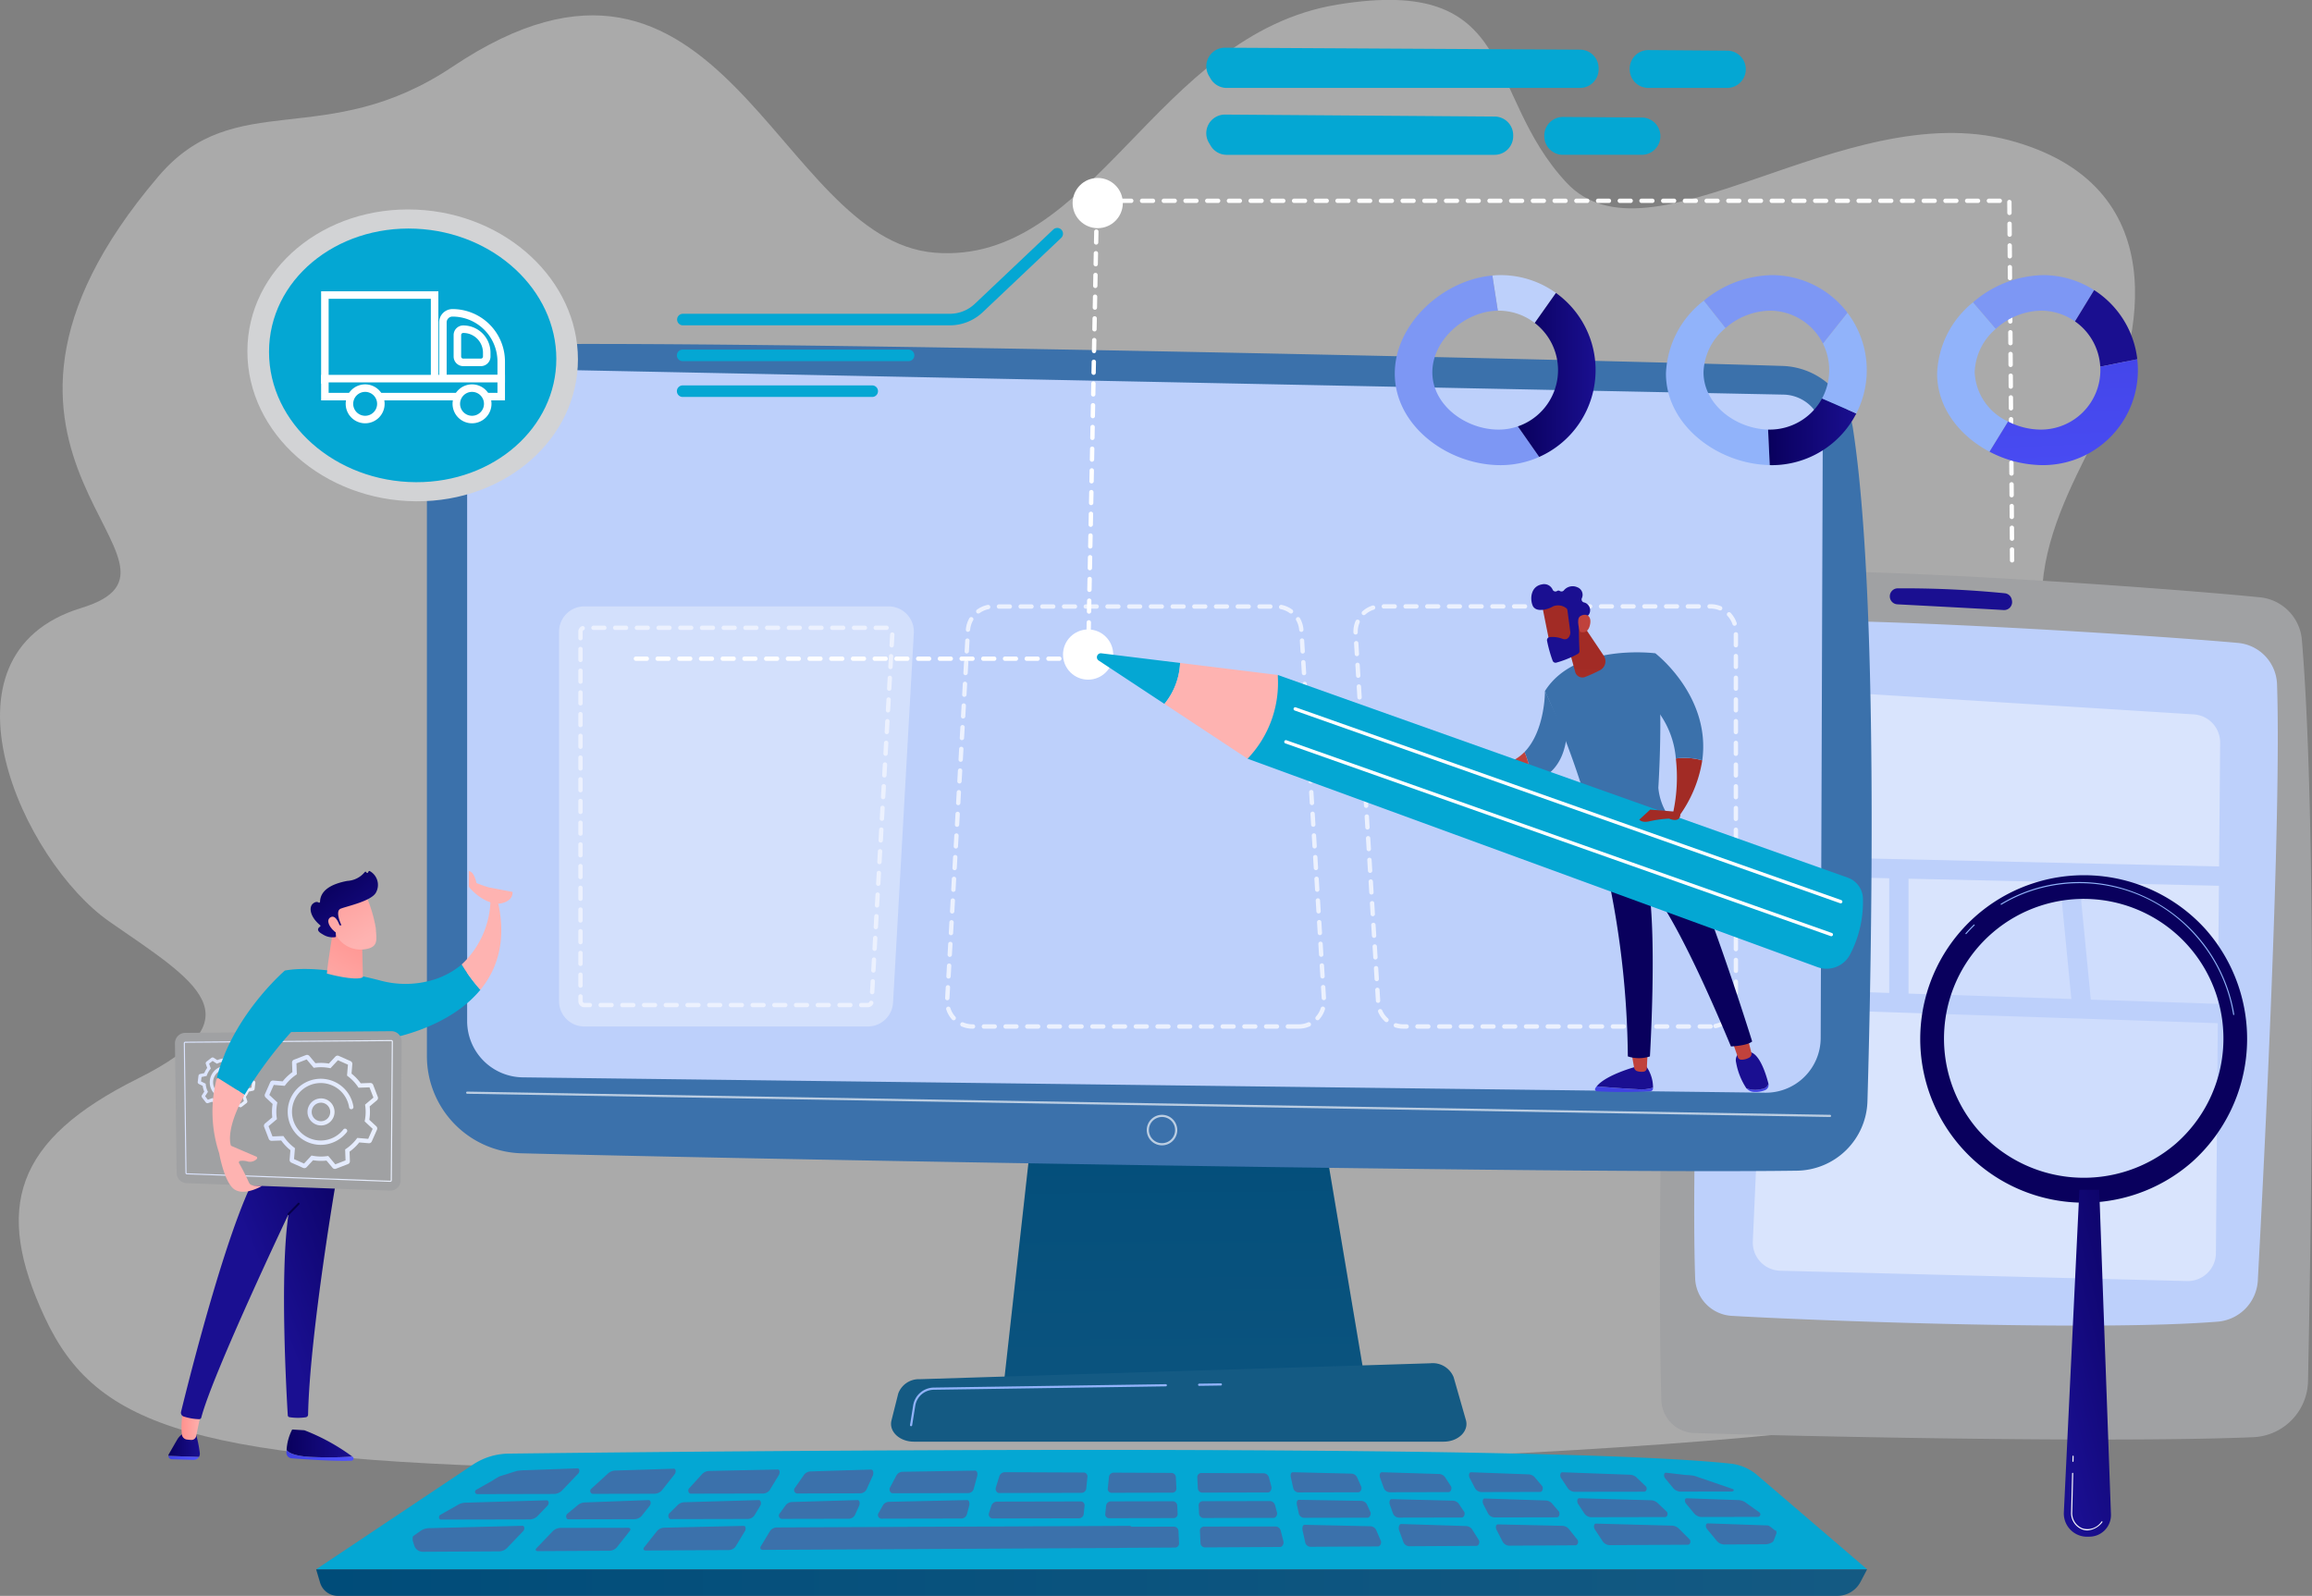 <svg xmlns="http://www.w3.org/2000/svg" xmlns:xlink="http://www.w3.org/1999/xlink" width="307.788" height="212.479" viewBox="0 0 307.788 212.479"><rect x="0" y="0" width="307.788" height="212.479" fill="#808080" stroke="none"/><defs><style>.a{fill:#eaeaea;opacity:0.4;}.b{fill:#a0a1a3;}.c{fill:#bdd0fb;}.d{fill:url(#a);}.e{opacity:0.42;}.f,.i,.k{fill:#fff;}.g{fill:url(#b);}.h{fill:#3b71ab;}.i{opacity:0.65;}.j{opacity:0.71;}.k{opacity:0.47;}.l{fill:url(#c);}.m{fill:#91b3fa;}.n{opacity:0.36;}.o{fill:url(#d);}.p{fill:url(#e);}.bd,.q{fill:#04a7d3;}.r{fill:url(#f);}.s{fill:url(#g);}.t{fill:url(#h);}.u{fill:url(#i);}.v{fill:url(#j);}.w{fill:url(#k);}.x{fill:url(#l);}.y{fill:url(#m);}.z{fill:url(#n);}.aa{fill:url(#o);}.ab{fill:url(#p);}.ac{fill:url(#q);}.ad{fill:url(#r);}.ae{fill:url(#s);}.af{fill:url(#t);}.ag{fill:url(#u);}.ah{fill:url(#v);}.ai{fill:url(#w);}.aj{fill:url(#x);}.ak{fill:url(#y);}.al{fill:url(#z);}.am{fill:url(#aa);}.an{fill:url(#ab);}.ao{fill:url(#ad);}.ap{fill:url(#ae);}.aq{fill:url(#af);}.ar{fill:url(#ag);}.as{fill:url(#ah);}.at{fill:url(#al);}.au{fill:url(#am);}.av{fill:url(#an);}.aw{fill:url(#ao);}.ax{fill:url(#ap);}.ay{fill:#7d97f4;}.az{fill:url(#aq);}.ba{fill:url(#as);}.bb{fill:url(#at);}.bc{fill:#d2d3d5;}.bd{stroke:#fff;stroke-miterlimit:10;}</style><linearGradient id="a" x1="0.867" y1="-12.084" x2="0.694" y2="-6.143" gradientUnits="objectBoundingBox"><stop offset="0" stop-color="#09005d"/><stop offset="1" stop-color="#1a0f91"/></linearGradient><linearGradient id="b" x1="0.486" y1="-0.298" x2="0.513" y2="2.146" gradientUnits="objectBoundingBox"><stop offset="0" stop-color="#004c79"/><stop offset="1" stop-color="#145a83"/></linearGradient><linearGradient id="c" x1="0.5" y1="-2.579" x2="0.5" y2="-0.004" xlink:href="#b"/><linearGradient id="d" x1="6.751" y1="-6.813" x2="7.761" y2="-6.813" xlink:href="#a"/><linearGradient id="e" x1="1.076" y1="-0.296" x2="0.385" y2="0.993" xlink:href="#a"/><linearGradient id="f" x1="0" y1="0.5" x2="1" y2="0.5" xlink:href="#b"/><linearGradient id="g" x1="-74.559" y1="213.678" x2="-74.203" y2="235.543" gradientUnits="objectBoundingBox"><stop offset="0" stop-color="#4042e2"/><stop offset="1" stop-color="#4f52ff"/></linearGradient><linearGradient id="h" x1="-80.834" y1="0.5" x2="-79.834" y2="0.5" xlink:href="#a"/><linearGradient id="i" x1="-280.698" y1="0.5" x2="-279.698" y2="0.5" gradientUnits="objectBoundingBox"><stop offset="0" stop-color="#a22b25"/><stop offset="1" stop-color="#c0423c"/></linearGradient><linearGradient id="j" x1="-207.2" y1="150.768" x2="-206.272" y2="165.889" xlink:href="#g"/><linearGradient id="k" x1="-147.466" y1="0.5" x2="-146.466" y2="0.5" xlink:href="#a"/><linearGradient id="l" x1="-245.338" y1="0.5" x2="-244.338" y2="0.5" xlink:href="#i"/><linearGradient id="m" x1="0.843" y1="0.138" x2="1.768" y2="-0.854" xlink:href="#a"/><linearGradient id="n" x1="-176.472" y1="5.021" x2="-176.114" y2="4.213" gradientUnits="objectBoundingBox"><stop offset="0" stop-color="#53d8ff"/><stop offset="1" stop-color="#3840f7"/></linearGradient><linearGradient id="o" x1="-159.533" y1="0.1" x2="-161.922" y2="1.142" xlink:href="#i"/><linearGradient id="p" x1="-78.837" y1="0.5" x2="-77.837" y2="0.5" xlink:href="#i"/><linearGradient id="q" x1="-109.82" y1="-0.004" x2="-109.834" y2="1.888" xlink:href="#i"/><linearGradient id="r" x1="-154.053" y1="38.946" x2="-155.573" y2="40.284" xlink:href="#i"/><linearGradient id="s" x1="-87.244" y1="25.063" x2="-86.221" y2="25.063" xlink:href="#a"/><linearGradient id="t" x1="-424.749" y1="112.366" x2="-421.458" y2="110.01" xlink:href="#i"/><linearGradient id="u" x1="-216.955" y1="0.5" x2="-215.955" y2="0.5" gradientUnits="objectBoundingBox"><stop offset="0" stop-color="#ff928e"/><stop offset="1" stop-color="#feb3b1"/></linearGradient><linearGradient id="v" x1="0.614" y1="-1.748" x2="0.563" y2="-0.818" xlink:href="#u"/><linearGradient id="w" x1="-111.575" y1="-1.222" x2="-113.268" y2="3.818" xlink:href="#i"/><linearGradient id="x" x1="-0.003" y1="0.5" x2="1.016" y2="0.5" xlink:href="#a"/><linearGradient id="y" x1="0" y1="0.5" x2="1" y2="0.5" xlink:href="#g"/><linearGradient id="z" x1="0" y1="0.5" x2="1" y2="0.5" xlink:href="#a"/><linearGradient id="aa" x1="0" y1="0.5" x2="1" y2="0.5" xlink:href="#g"/><linearGradient id="ab" x1="0" y1="0.5" x2="1" y2="0.5" xlink:href="#u"/><linearGradient id="ad" x1="1.265" y1="0.117" x2="0.584" y2="0.547" xlink:href="#a"/><linearGradient id="ae" x1="3.671" y1="-3.524" x2="-2.066" y2="3.756" gradientUnits="objectBoundingBox"><stop offset="0" stop-color="#020039"/><stop offset="1" stop-color="#090056"/></linearGradient><linearGradient id="af" x1="2.333" y1="-1.572" x2="1.894" y2="-1.046" xlink:href="#u"/><linearGradient id="ag" x1="0.799" y1="-0.035" x2="0.155" y2="1.604" xlink:href="#u"/><linearGradient id="ah" y1="0.5" x2="1" y2="0.5" gradientUnits="objectBoundingBox"><stop offset="0" stop-color="#dae3fe"/><stop offset="1" stop-color="#e9effd"/></linearGradient><linearGradient id="al" x1="2.06" y1="-0.118" x2="1.181" y2="0.226" xlink:href="#u"/><linearGradient id="am" x1="-0.102" y1="-0.67" x2="0.73" y2="0.822" xlink:href="#u"/><linearGradient id="an" x1="0.281" y1="0.154" x2="1.01" y2="1.105" xlink:href="#a"/><linearGradient id="ao" x1="-1.911" y1="-2.983" x2="1.492" y2="1.886" xlink:href="#u"/><linearGradient id="ap" x1="1.588" y1="-3.588" x2="1.191" y2="-2.148" xlink:href="#u"/><linearGradient id="aq" y1="0.5" x2="1" y2="0.5" gradientUnits="objectBoundingBox"><stop offset="0" stop-color="#09005d"/><stop offset="1" stop-color="#1a0f90"/></linearGradient><linearGradient id="as" x1="2.301" y1="-4.09" x2="1.569" y2="-2.162" xlink:href="#aq"/><linearGradient id="at" x1="0.425" y1="-0.829" x2="0.615" y2="2.451" xlink:href="#g"/></defs><g transform="translate(-1882.886 -2378.77)"><path class="a" d="M1943.148,2387.641c-16.948,11.351-28.926,2.586-39.17,14.607-31.957,37.5,8.539,51.718-10.272,57.47-20.428,6.247-7.72,33.813,3.775,41.779s20.043,12.76,3.712,20.9-19.185,17.15-12.337,31.8,19.821,19.272,73.737,20.142,158.33-.973,186.815-9.312,7.719-29.795,19.694-45.822,14.331-25.437-4.009-40.985-7.893-31.636-2.386-42.984,9.742-31.927-12.36-37.8-47.8,17.552-58.917,5.653-6.223-27.679-30.5-23.706-32.439,34.724-53.609,33.032S1979.074,2363.58,1943.148,2387.641Z"/><g transform="translate(2103.868 2454.725)"><path class="b" d="M2966.042,2756.478c-.457,18.436-1.939,82.028-1.232,104.563a4.525,4.525,0,0,0,4.376,4.382c11.808.386,55.093,1.365,74.406.555a7.619,7.619,0,0,0,7.305-7.452c.4-19.351,1.287-73.777-.818-98.709a6.218,6.218,0,0,0-5.58-5.665c-12.859-1.287-56.331-4.431-73.016-3.348A5.827,5.827,0,0,0,2966.042,2756.478Z" transform="translate(-2964.622 -2750.58)"/><path class="c" d="M2989.077,2787.983c-.635,14.88-2.64,64.384-2,82.689a5.179,5.179,0,0,0,4.875,5c11,.644,48.547,2.064,64.687.772a5.821,5.821,0,0,0,5.344-5.495c.818-15.181,3.167-61.276,2.557-79.376a5.723,5.723,0,0,0-5.212-5.5c-11.9-1.069-51.8-3.612-65.514-2.864A5,5,0,0,0,2989.077,2787.983Z" transform="translate(-2982.389 -2776.429)"/><path class="d" d="M3114.418,2763.185h0a1.062,1.062,0,0,0,1.006,1.062c2.789.146,10.645.559,14.156.763a1.062,1.062,0,0,0,1.1-1.263l-.022-.116a1.062,1.062,0,0,0-.946-.858,135.788,135.788,0,0,0-14.279-.651A1.06,1.06,0,0,0,3114.418,2763.185Z" transform="translate(-3083.817 -2759.741)"/><g class="e" transform="translate(12.359 15.925)"><path class="f" d="M3126.612,2966.762l21.68.722-1.513-15.559-20.167-.459Z" transform="translate(-3105.879 -2926.353)"/><path class="f" d="M3239.5,2969.586l16.929.563.13-15.728-18.575-.422Z" transform="translate(-3194.502 -2928.369)"/><path class="f" d="M3096.14,2852.019l.136-16.478a3.75,3.75,0,0,0-3.516-3.774l-51.6-3.225a3.751,3.751,0,0,0-3.98,3.576l-.829,18.542Z" transform="translate(-3034.058 -2828.534)"/><path class="f" d="M3049.153,2949.765l-15.985-.363-.674,15.077,16.659.555Z" transform="translate(-3030.988 -2924.71)"/><path class="f" d="M3026.512,3035.764l-1.388,31.058a3.75,3.75,0,0,0,3.651,3.917l54.156,1.375a3.75,3.75,0,0,0,3.845-3.718l.253-30.617Z" transform="translate(-3025.12 -2993.43)"/></g></g><path class="g" d="M2541.141,3098.751,2536.988,3136h48.184l-6.276-37.248Z" transform="translate(-520.479 -572.901)"/><path class="h" d="M2161.1,2612.478v85.306a12.941,12.941,0,0,0,12.607,12.937c31.158.8,140.133,2.752,169.793,2.314a9.522,9.522,0,0,0,9.375-9.251c.572-19.818,1.5-67.473-1.937-89.6a9.8,9.8,0,0,0-9.369-8.294c-26.106-.835-141.627-3.487-171.274-2.821A9.406,9.406,0,0,0,2161.1,2612.478Z" transform="translate(-221.382 -178.397)"/><path class="c" d="M2187.306,2624.972v81.047a7.5,7.5,0,0,0,7.386,7.5l165.4,2.043a7.3,7.3,0,0,0,7.406-7.269l.277-80.322a5.336,5.336,0,0,0-5.207-5.355l-169.334-3.421A5.782,5.782,0,0,0,2187.306,2624.972Z" transform="translate(-242.231 -191.306)"/><path class="i" d="M2368.176,3093.607h0l-181.433-3.091a.145.145,0,0,1,0-.289l181.432,3.092a.144.144,0,0,1,0,.289Z" transform="translate(-241.669 -566.118)"/><path class="i" d="M2632.219,3109.425a2.032,2.032,0,1,1,2.032-2.032A2.035,2.035,0,0,1,2632.219,3109.425Zm0-3.776a1.743,1.743,0,1,0,1.743,1.743A1.745,1.745,0,0,0,2632.219,3105.649Z" transform="translate(-594.639 -578.16)"/><g class="j" transform="translate(1957.311 2459.217)"><path class="k" d="M2288.307,2829.92h-37.734a3.367,3.367,0,0,1-3.367-3.367v-49.2a3.367,3.367,0,0,1,3.367-3.367h40.5a3.367,3.367,0,0,1,3.362,3.556l-2.765,49.2A3.367,3.367,0,0,1,2288.307,2829.92Z" transform="translate(-2247.206 -2773.697)"/><path class="f" d="M2298.295,2837.344h-.873a.289.289,0,0,1,0-.578h.873a.223.223,0,0,0,.2-.126.289.289,0,0,1,.519.255A.8.8,0,0,1,2298.295,2837.344Zm-2.318,0h-1.445a.289.289,0,0,1,0-.578h1.445a.289.289,0,0,1,0,.578Zm-2.89,0h-1.446a.289.289,0,0,1,0-.578h1.446a.289.289,0,0,1,0,.578Zm-2.89,0h-1.446a.289.289,0,0,1,0-.578h1.446a.289.289,0,0,1,0,.578Zm-2.891,0h-1.445a.289.289,0,0,1,0-.578h1.445a.289.289,0,0,1,0,.578Zm-2.89,0h-1.445a.289.289,0,0,1,0-.578h1.445a.289.289,0,0,1,0,.578Zm-2.891,0h-1.445a.289.289,0,0,1,0-.578h1.445a.289.289,0,0,1,0,.578Zm-2.89,0h-1.445a.289.289,0,0,1,0-.578h1.445a.289.289,0,0,1,0,.578Zm-2.89,0H2274.3a.289.289,0,0,1,0-.578h1.445a.289.289,0,0,1,0,.578Zm-2.891,0h-1.445a.289.289,0,0,1,0-.578h1.445a.289.289,0,0,1,0,.578Zm-2.89,0h-1.445a.289.289,0,0,1,0-.578h1.445a.289.289,0,0,1,0,.578Zm-2.891,0h-1.445a.289.289,0,1,1,0-.578h1.445a.289.289,0,0,1,0,.578Zm-2.89,0h-1.445a.289.289,0,0,1,0-.578h1.445a.289.289,0,0,1,0,.578Zm-2.89,0h-.73a.8.8,0,0,1-.8-.8v-.638a.289.289,0,1,1,.578,0v.638a.225.225,0,0,0,.225.225h.73a.289.289,0,0,1,0,.578Zm37.586-1.723h-.017a.289.289,0,0,1-.272-.3l.081-1.443a.292.292,0,0,1,.305-.272.289.289,0,0,1,.272.3l-.081,1.443A.289.289,0,0,1,2298.877,2835.622Zm-38.831-.875a.289.289,0,0,1-.289-.289v-1.445a.289.289,0,1,1,.578,0v1.445A.289.289,0,0,1,2260.047,2834.747Zm38.993-2.011h-.017a.289.289,0,0,1-.272-.3l.081-1.443a.289.289,0,1,1,.577.032l-.081,1.443A.289.289,0,0,1,2299.04,2832.736Zm-38.993-.879a.289.289,0,0,1-.289-.289v-1.445a.289.289,0,1,1,.578,0v1.445A.289.289,0,0,1,2260.047,2831.856Zm39.155-2.007h-.017a.289.289,0,0,1-.272-.3l.081-1.443a.289.289,0,0,1,.577.032l-.081,1.443A.289.289,0,0,1,2299.2,2829.85Zm-39.155-.884a.289.289,0,0,1-.289-.289v-1.445a.289.289,0,1,1,.578,0v1.445A.289.289,0,0,1,2260.047,2828.966Zm39.317-2h-.016a.29.29,0,0,1-.273-.3l.081-1.443a.289.289,0,1,1,.577.032l-.081,1.443A.29.29,0,0,1,2299.364,2826.964Zm-39.317-.888a.289.289,0,0,1-.289-.289v-1.445a.289.289,0,1,1,.578,0v1.445A.289.289,0,0,1,2260.047,2826.076Zm39.479-2h-.016a.289.289,0,0,1-.272-.3l.081-1.443a.293.293,0,0,1,.3-.272.289.289,0,0,1,.272.3l-.081,1.443A.29.29,0,0,1,2299.526,2824.078Zm-39.479-.893a.289.289,0,0,1-.289-.289v-1.445a.289.289,0,0,1,.578,0v1.445A.289.289,0,0,1,2260.047,2823.185Zm39.642-1.993h-.017a.289.289,0,0,1-.272-.3l.081-1.443a.293.293,0,0,1,.3-.272.289.289,0,0,1,.273.3l-.081,1.443A.289.289,0,0,1,2299.688,2821.192Zm-39.642-.9a.289.289,0,0,1-.289-.289v-1.446a.289.289,0,0,1,.578,0v1.446A.289.289,0,0,1,2260.047,2820.295Zm39.8-1.989h-.017a.289.289,0,0,1-.272-.3l.081-1.443a.289.289,0,0,1,.577.032l-.081,1.443A.289.289,0,0,1,2299.851,2818.306Zm-39.8-.9a.289.289,0,0,1-.289-.289v-1.445a.289.289,0,1,1,.578,0v1.445A.289.289,0,0,1,2260.047,2817.4Zm39.966-1.984H2300a.289.289,0,0,1-.272-.3l.081-1.443a.289.289,0,0,1,.577.032l-.081,1.443A.289.289,0,0,1,2300.013,2815.42Zm-39.966-.906a.289.289,0,0,1-.289-.289v-1.445a.289.289,0,1,1,.578,0v1.445A.289.289,0,0,1,2260.047,2814.513Zm40.128-1.98h-.017a.289.289,0,0,1-.272-.3l.081-1.443a.289.289,0,1,1,.577.032l-.081,1.443A.289.289,0,0,1,2300.175,2812.534Zm-40.128-.911a.289.289,0,0,1-.289-.289v-1.446a.289.289,0,1,1,.578,0v1.446A.289.289,0,0,1,2260.047,2811.623Zm40.29-1.975h-.016a.289.289,0,0,1-.272-.305l.081-1.443a.289.289,0,0,1,.577.032l-.081,1.443A.289.289,0,0,1,2300.337,2809.648Zm-40.29-.915a.289.289,0,0,1-.289-.289V2807a.289.289,0,0,1,.578,0v1.445A.289.289,0,0,1,2260.047,2808.733Zm40.453-1.971h-.016a.289.289,0,0,1-.273-.3l.081-1.443a.289.289,0,1,1,.577.032l-.081,1.443A.289.289,0,0,1,2300.5,2806.762Zm-40.453-.92a.289.289,0,0,1-.289-.289v-1.445a.289.289,0,1,1,.578,0v1.445A.289.289,0,0,1,2260.047,2805.842Zm40.615-1.966h-.017a.289.289,0,0,1-.272-.3l.081-1.443a.289.289,0,1,1,.577.032l-.081,1.443A.289.289,0,0,1,2300.662,2803.876Zm-40.615-.925a.289.289,0,0,1-.289-.289v-1.445a.289.289,0,1,1,.578,0v1.445A.289.289,0,0,1,2260.047,2802.951Zm40.777-1.961h-.016a.289.289,0,0,1-.272-.3l.081-1.443a.293.293,0,0,1,.305-.272.289.289,0,0,1,.272.3l-.081,1.443A.29.29,0,0,1,2300.824,2800.99Zm-40.777-.929a.289.289,0,0,1-.289-.289v-1.446a.289.289,0,1,1,.578,0v1.446A.289.289,0,0,1,2260.047,2800.061Zm40.939-1.957h-.017a.289.289,0,0,1-.272-.3l.081-1.443a.292.292,0,0,1,.3-.272.289.289,0,0,1,.272.3l-.081,1.443A.289.289,0,0,1,2300.986,2798.1Zm-40.939-.934a.289.289,0,0,1-.289-.289v-1.445a.289.289,0,1,1,.578,0v1.445A.289.289,0,0,1,2260.047,2797.17Zm41.1-1.952h-.017a.29.29,0,0,1-.272-.3l.081-1.443a.289.289,0,0,1,.577.032l-.081,1.443A.289.289,0,0,1,2301.148,2795.218Zm-41.1-.938a.289.289,0,0,1-.289-.289v-1.445a.289.289,0,1,1,.578,0v1.445A.289.289,0,0,1,2260.047,2794.28Zm41.264-1.948h-.017a.289.289,0,0,1-.272-.3l.081-1.443a.289.289,0,0,1,.577.032l-.081,1.443A.289.289,0,0,1,2301.311,2792.332Zm-41.264-.943a.289.289,0,0,1-.289-.289v-1.446a.289.289,0,0,1,.578,0v1.446A.289.289,0,0,1,2260.047,2791.39Zm41.426-1.943h-.016a.29.29,0,0,1-.272-.3l.081-1.443a.289.289,0,0,1,.577.032l-.081,1.443A.289.289,0,0,1,2301.472,2789.446Zm-41.426-.947a.289.289,0,0,1-.289-.289v-.869a.808.808,0,0,1,.453-.723.289.289,0,0,1,.252.521.226.226,0,0,0-.128.2v.869A.289.289,0,0,1,2260.047,2788.5Zm40.75-1.383h-1.445a.289.289,0,1,1,0-.578h1.445a.289.289,0,1,1,0,.578Zm-2.89,0h-1.445a.289.289,0,1,1,0-.578h1.445a.289.289,0,0,1,0,.578Zm-2.89,0h-1.446a.289.289,0,0,1,0-.578h1.446a.289.289,0,1,1,0,.578Zm-2.891,0h-1.445a.289.289,0,1,1,0-.578h1.445a.289.289,0,1,1,0,.578Zm-2.89,0h-1.445a.289.289,0,1,1,0-.578h1.445a.289.289,0,1,1,0,.578Zm-2.89,0H2284.9a.289.289,0,1,1,0-.578h1.446a.289.289,0,1,1,0,.578Zm-2.891,0h-1.445a.289.289,0,1,1,0-.578h1.445a.289.289,0,1,1,0,.578Zm-2.89,0h-1.445a.289.289,0,1,1,0-.578h1.445a.289.289,0,1,1,0,.578Zm-2.891,0h-1.445a.289.289,0,1,1,0-.578h1.445a.289.289,0,1,1,0,.578Zm-2.89,0h-1.445a.289.289,0,0,1,0-.578h1.445a.289.289,0,1,1,0,.578Zm-2.89,0h-1.445a.289.289,0,1,1,0-.578h1.445a.289.289,0,1,1,0,.578Zm-2.891,0h-1.445a.289.289,0,0,1,0-.578H2269a.289.289,0,0,1,0,.578Zm-2.89,0h-1.445a.289.289,0,1,1,0-.578h1.445a.289.289,0,1,1,0,.578Zm-2.891,0h-1.445a.289.289,0,0,1,0-.578h1.445a.289.289,0,1,1,0,.578Z" transform="translate(-2257.194 -2783.685)"/><path class="f" d="M2545.873,2829.084h-1.446a.289.289,0,0,1,0-.578h1.446a3.054,3.054,0,0,0,1.23-.256.289.289,0,0,1,.231.53A3.626,3.626,0,0,1,2545.873,2829.084Zm-2.891,0h-1.445a.289.289,0,0,1,0-.578h1.445a.289.289,0,0,1,0,.578Zm-2.891,0h-1.445a.289.289,0,0,1,0-.578h1.445a.289.289,0,0,1,0,.578Zm-2.89,0h-1.446a.289.289,0,0,1,0-.578h1.446a.289.289,0,0,1,0,.578Zm-2.891,0h-1.445a.289.289,0,0,1,0-.578h1.445a.289.289,0,0,1,0,.578Zm-2.891,0h-1.445a.289.289,0,0,1,0-.578h1.445a.289.289,0,0,1,0,.578Zm-2.891,0h-1.445a.289.289,0,0,1,0-.578h1.445a.289.289,0,0,1,0,.578Zm-2.89,0h-1.445a.289.289,0,0,1,0-.578h1.445a.289.289,0,0,1,0,.578Zm-2.89,0H2521.3a.289.289,0,0,1,0-.578h1.445a.289.289,0,0,1,0,.578Zm-2.891,0h-1.445a.289.289,0,0,1,0-.578h1.445a.289.289,0,0,1,0,.578Zm-2.89,0h-1.446a.289.289,0,0,1,0-.578h1.446a.289.289,0,0,1,0,.578Zm-2.89,0h-1.445a.289.289,0,1,1,0-.578h1.445a.289.289,0,0,1,0,.578Zm-2.891,0h-1.445a.289.289,0,0,1,0-.578h1.445a.289.289,0,0,1,0,.578Zm-2.89,0h-1.445a.289.289,0,0,1,0-.578h1.445a.289.289,0,0,1,0,.578Zm-2.891,0h-1.445a.289.289,0,0,1,0-.578h1.445a.289.289,0,0,1,0,.578Zm-2.89,0h-.074a3.632,3.632,0,0,1-1.448-.3.289.289,0,1,1,.229-.531,3.054,3.054,0,0,0,1.219.25h.074a.289.289,0,0,1,0,.578Zm-2.572-1.11a.29.29,0,0,1-.215-.1,3.685,3.685,0,0,1-.775-1.351.289.289,0,1,1,.552-.174,3.108,3.108,0,0,0,.652,1.137.289.289,0,0,1-.214.483Zm48.437-.01a.289.289,0,0,1-.215-.482,3.1,3.1,0,0,0,.648-1.14.289.289,0,0,1,.552.172,3.686,3.686,0,0,1-.769,1.354A.289.289,0,0,1,2548.381,2827.963Zm-49.287-2.662h-.017a.289.289,0,0,1-.272-.3l.081-1.443a.289.289,0,0,1,.577.032l-.081,1.443A.289.289,0,0,1,2499.093,2825.3Zm50.126-.014a.289.289,0,0,1-.288-.271l-.088-1.442a.289.289,0,0,1,.577-.035l.088,1.443a.289.289,0,0,1-.271.306Zm-49.965-2.872h-.016a.289.289,0,0,1-.272-.3l.081-1.443a.289.289,0,0,1,.577.032l-.081,1.443A.289.289,0,0,1,2499.255,2822.415Zm49.789-.013a.289.289,0,0,1-.288-.271l-.088-1.443a.289.289,0,0,1,.577-.035l.088,1.443a.289.289,0,0,1-.271.306Zm-49.626-2.873h-.016a.289.289,0,0,1-.272-.3l.081-1.443a.289.289,0,0,1,.577.032l-.081,1.443A.289.289,0,0,1,2499.417,2819.529Zm49.45-.012a.288.288,0,0,1-.288-.271l-.088-1.443a.289.289,0,0,1,.577-.035l.088,1.443a.289.289,0,0,1-.271.306Zm-49.288-2.874h-.017a.289.289,0,0,1-.272-.3l.081-1.443a.289.289,0,0,1,.577.032l-.081,1.443A.289.289,0,0,1,2499.58,2816.643Zm49.112-.011a.289.289,0,0,1-.288-.271l-.088-1.443a.289.289,0,0,1,.577-.035l.088,1.443a.289.289,0,0,1-.271.306Zm-48.95-2.875h-.016a.289.289,0,0,1-.272-.3l.081-1.443a.289.289,0,1,1,.577.032l-.081,1.443A.289.289,0,0,1,2499.742,2813.757Zm48.774-.01a.289.289,0,0,1-.288-.271l-.088-1.443a.289.289,0,0,1,.577-.035l.088,1.443a.29.29,0,0,1-.271.306Zm-48.612-2.875h-.017a.289.289,0,0,1-.272-.3l.081-1.443a.289.289,0,1,1,.577.032l-.081,1.443A.289.289,0,0,1,2499.9,2810.872Zm48.436-.01a.289.289,0,0,1-.288-.271l-.088-1.442a.289.289,0,1,1,.577-.035l.088,1.442a.289.289,0,0,1-.271.306Zm-48.274-2.876h-.016a.289.289,0,0,1-.273-.305l.082-1.443a.289.289,0,1,1,.577.032l-.081,1.443A.289.289,0,0,1,2500.066,2807.986Zm48.1-.009a.289.289,0,0,1-.288-.271l-.088-1.442a.289.289,0,0,1,.271-.306.286.286,0,0,1,.306.271l.088,1.443a.289.289,0,0,1-.271.306Zm-47.935-2.877h-.017a.289.289,0,0,1-.272-.3l.081-1.443a.289.289,0,1,1,.577.032l-.081,1.443A.289.289,0,0,1,2500.229,2805.1Zm47.759-.008a.289.289,0,0,1-.288-.272l-.088-1.443a.289.289,0,0,1,.577-.035l.088,1.443a.289.289,0,0,1-.271.306Zm-47.6-2.878h-.016a.289.289,0,0,1-.272-.3l.081-1.443a.293.293,0,0,1,.305-.272.289.289,0,0,1,.272.3l-.081,1.443A.289.289,0,0,1,2500.391,2802.214Zm47.421-.007a.289.289,0,0,1-.288-.271l-.088-1.443a.289.289,0,1,1,.577-.035l.088,1.443a.289.289,0,0,1-.271.306Zm-47.259-2.879h-.017a.289.289,0,0,1-.272-.3l.081-1.443a.292.292,0,0,1,.3-.272.289.289,0,0,1,.272.3l-.081,1.443A.289.289,0,0,1,2500.553,2799.328Zm47.083-.006a.289.289,0,0,1-.288-.272l-.088-1.442a.289.289,0,0,1,.271-.306.286.286,0,0,1,.306.271l.088,1.443a.289.289,0,0,1-.271.306Zm-46.921-2.88h-.017a.29.29,0,0,1-.272-.3l.081-1.443a.289.289,0,0,1,.577.032l-.081,1.443A.289.289,0,0,1,2500.715,2796.442Zm46.745-.005a.29.29,0,0,1-.288-.272l-.088-1.442a.289.289,0,1,1,.577-.035l.088,1.443a.289.289,0,0,1-.271.306Zm-46.583-2.88h-.017a.29.29,0,0,1-.272-.3l.081-1.443a.289.289,0,0,1,.577.032l-.081,1.443A.289.289,0,0,1,2500.877,2793.556Zm46.407,0a.289.289,0,0,1-.288-.272l-.088-1.442a.289.289,0,0,1,.271-.306.286.286,0,0,1,.306.271l.088,1.442a.289.289,0,0,1-.271.306Zm-46.244-2.881h-.017a.289.289,0,0,1-.272-.3l.081-1.443a.289.289,0,1,1,.577.032l-.081,1.443A.289.289,0,0,1,2501.04,2790.67Zm46.068,0a.289.289,0,0,1-.288-.271l-.088-1.442a.289.289,0,0,1,.271-.306.286.286,0,0,1,.306.271l.088,1.442a.289.289,0,0,1-.271.306Zm-45.906-2.882h-.016a.289.289,0,0,1-.272-.3l.081-1.443a.289.289,0,1,1,.577.032l-.081,1.443A.289.289,0,0,1,2501.2,2787.784Zm45.73,0a.289.289,0,0,1-.288-.272l-.088-1.442a.289.289,0,1,1,.577-.035l.088,1.442a.289.289,0,0,1-.271.306Zm-45.568-2.883h-.017a.289.289,0,0,1-.272-.305l.081-1.443a.289.289,0,1,1,.577.032l-.081,1.443A.289.289,0,0,1,2501.364,2784.9Zm45.392,0a.289.289,0,0,1-.288-.271l-.088-1.443a.289.289,0,1,1,.577-.035l.088,1.442a.289.289,0,0,1-.271.306Zm-45.23-2.884h-.017a.29.29,0,0,1-.272-.305l.081-1.443a.289.289,0,1,1,.577.032l-.081,1.443A.289.289,0,0,1,2501.526,2782.012Zm45.053,0a.289.289,0,0,1-.288-.271l-.088-1.443a.289.289,0,0,1,.577-.035l.088,1.442a.289.289,0,0,1-.271.306Zm-44.892-2.885h-.016a.289.289,0,0,1-.272-.3l.081-1.443a.293.293,0,0,1,.3-.272.289.289,0,0,1,.272.3l-.081,1.443A.289.289,0,0,1,2501.688,2779.126Zm44.716,0a.289.289,0,0,1-.288-.271l-.088-1.443a.289.289,0,0,1,.577-.035l.088,1.443a.289.289,0,0,1-.271.306Zm-.177-2.885a.289.289,0,0,1-.288-.265,3.059,3.059,0,0,0-.383-1.253.289.289,0,1,1,.5-.283,3.621,3.621,0,0,1,.454,1.489.289.289,0,0,1-.264.312Zm-44.375,0h-.024a.289.289,0,0,1-.264-.312,3.615,3.615,0,0,1,.454-1.489.289.289,0,1,1,.5.283,3.048,3.048,0,0,0-.383,1.254A.288.288,0,0,1,2501.852,2776.24Zm43-2.443a.286.286,0,0,1-.17-.056,3.05,3.05,0,0,0-1.2-.53.289.289,0,0,1,.115-.567,3.626,3.626,0,0,1,1.424.63.289.289,0,0,1-.171.522Zm-41.634,0a.289.289,0,0,1-.171-.522,3.621,3.621,0,0,1,1.425-.63.289.289,0,0,1,.115.567,3.045,3.045,0,0,0-1.2.53A.286.286,0,0,1,2503.222,2773.8Zm38.883-.647h-1.445a.289.289,0,0,1,0-.578h1.445a.289.289,0,0,1,0,.578Zm-2.891,0h-1.445a.289.289,0,0,1,0-.578h1.445a.289.289,0,0,1,0,.578Zm-2.89,0h-1.445a.289.289,0,0,1,0-.578h1.445a.289.289,0,0,1,0,.578Zm-2.89,0h-1.446a.289.289,0,0,1,0-.578h1.446a.289.289,0,0,1,0,.578Zm-2.891,0H2529.1a.289.289,0,0,1,0-.578h1.445a.289.289,0,0,1,0,.578Zm-2.89,0h-1.445a.289.289,0,0,1,0-.578h1.445a.289.289,0,0,1,0,.578Zm-2.891,0h-1.445a.289.289,0,1,1,0-.578h1.445a.289.289,0,0,1,0,.578Zm-2.89,0h-1.445a.289.289,0,0,1,0-.578h1.445a.289.289,0,0,1,0,.578Zm-2.89,0h-1.445a.289.289,0,0,1,0-.578h1.445a.289.289,0,0,1,0,.578Zm-2.891,0h-1.445a.289.289,0,0,1,0-.578h1.445a.289.289,0,0,1,0,.578Zm-2.89,0h-1.445a.289.289,0,0,1,0-.578h1.445a.289.289,0,0,1,0,.578Zm-2.891,0h-1.445a.289.289,0,1,1,0-.578h1.445a.289.289,0,0,1,0,.578Zm-2.89,0h-1.445a.289.289,0,1,1,0-.578h1.445a.289.289,0,0,1,0,.578Z" transform="translate(-2447.406 -2772.571)"/><path class="f" d="M2812.4,2829.084h-1.445a.289.289,0,0,1,0-.578h1.445a.289.289,0,1,1,0,.578Zm-2.891,0h-1.445a.289.289,0,1,1,0-.578h1.445a.289.289,0,0,1,0,.578Zm-2.89,0h-1.445a.289.289,0,0,1,0-.578h1.445a.289.289,0,0,1,0,.578Zm-2.89,0h-1.445a.289.289,0,0,1,0-.578h1.445a.289.289,0,0,1,0,.578Zm-2.891,0h-1.445a.289.289,0,0,1,0-.578h1.445a.289.289,0,0,1,0,.578Zm-2.89,0H2796.5a.289.289,0,0,1,0-.578h1.445a.289.289,0,0,1,0,.578Zm-2.89,0h-1.445a.289.289,0,0,1,0-.578h1.445a.289.289,0,0,1,0,.578Zm-2.891,0h-1.445a.289.289,0,0,1,0-.578h1.445a.289.289,0,0,1,0,.578Zm-2.891,0h-1.445a.289.289,0,0,1,0-.578h1.445a.289.289,0,0,1,0,.578Zm-2.89,0h-1.446a.289.289,0,0,1,0-.578h1.446a.289.289,0,0,1,0,.578Zm-2.89,0h-1.446a.289.289,0,0,1,0-.578h1.446a.289.289,0,0,1,0,.578Zm-2.891,0h-1.445a.289.289,0,0,1,0-.578h1.445a.289.289,0,0,1,0,.578Zm-2.891,0h-1.445a.289.289,0,0,1,0-.578h1.445a.289.289,0,0,1,0,.578Zm-2.89,0h-1.445a.289.289,0,0,1,0-.578h1.445a.289.289,0,0,1,0,.578Zm-2.891,0h-.426a3.657,3.657,0,0,1-1.09-.166.289.289,0,1,1,.172-.552,3.088,3.088,0,0,0,.918.139h.426a.289.289,0,1,1,0,.578Zm41.125-.064a.289.289,0,0,1-.056-.573,3.042,3.042,0,0,0,1.2-.524.289.289,0,1,1,.339.469,3.616,3.616,0,0,1-1.427.623A.284.284,0,0,1,2813.054,2829.019Zm-43.8-.8a.288.288,0,0,1-.193-.074,3.685,3.685,0,0,1-.91-1.262.289.289,0,1,1,.53-.23,3.109,3.109,0,0,0,.767,1.063.289.289,0,0,1-.193.5Zm46.072-.844a.289.289,0,0,1-.251-.432,3.047,3.047,0,0,0,.389-1.251.289.289,0,1,1,.576.05,3.614,3.614,0,0,1-.462,1.488A.289.289,0,0,1,2815.325,2827.378Zm-47.2-1.725a.289.289,0,0,1-.289-.271l-.088-1.443a.289.289,0,1,1,.577-.035l.088,1.443a.289.289,0,0,1-.271.306Zm47.637-1.089a.289.289,0,0,1-.289-.289v-1.445a.289.289,0,1,1,.578,0v1.445A.289.289,0,0,1,2815.763,2824.563Zm-47.814-1.8a.289.289,0,0,1-.288-.271l-.088-1.442a.289.289,0,1,1,.577-.035l.088,1.443a.289.289,0,0,1-.271.306Zm47.814-1.094a.289.289,0,0,1-.289-.289v-1.445a.289.289,0,1,1,.578,0v1.445A.289.289,0,0,1,2815.763,2821.673Zm-47.99-1.791a.289.289,0,0,1-.288-.271l-.088-1.442a.289.289,0,0,1,.577-.036l.088,1.443a.289.289,0,0,1-.271.306Zm47.99-1.1a.289.289,0,0,1-.289-.289v-1.446a.289.289,0,1,1,.578,0v1.446A.289.289,0,0,1,2815.763,2818.783ZM2767.6,2817a.289.289,0,0,1-.288-.271l-.088-1.442a.29.29,0,0,1,.271-.306.286.286,0,0,1,.306.271l.088,1.443a.289.289,0,0,1-.271.306Zm48.166-1.105a.289.289,0,0,1-.289-.289v-1.445a.289.289,0,1,1,.578,0v1.445A.289.289,0,0,1,2815.763,2815.892Zm-48.342-1.78a.289.289,0,0,1-.288-.272l-.088-1.442a.288.288,0,0,1,.271-.306.285.285,0,0,1,.306.271l.088,1.443a.288.288,0,0,1-.271.306Zm48.342-1.111a.289.289,0,0,1-.289-.289v-1.445a.289.289,0,1,1,.578,0v1.445A.289.289,0,0,1,2815.763,2813Zm-48.518-1.775a.289.289,0,0,1-.288-.271l-.088-1.443a.289.289,0,1,1,.577-.035l.088,1.443a.29.29,0,0,1-.271.306Zm48.518-1.116a.289.289,0,0,1-.289-.289v-1.445a.289.289,0,1,1,.578,0v1.445A.289.289,0,0,1,2815.763,2810.111Zm-48.694-1.769a.289.289,0,0,1-.288-.271l-.088-1.443a.289.289,0,1,1,.577-.035l.088,1.443a.289.289,0,0,1-.271.306Zm48.694-1.121a.289.289,0,0,1-.289-.289v-1.445a.289.289,0,1,1,.578,0v1.445A.289.289,0,0,1,2815.763,2807.221Zm-48.87-1.764a.289.289,0,0,1-.288-.271l-.088-1.442a.289.289,0,0,1,.577-.035l.088,1.442a.289.289,0,0,1-.271.306Zm48.87-1.126a.289.289,0,0,1-.289-.289V2802.6a.289.289,0,1,1,.578,0v1.445A.289.289,0,0,1,2815.763,2804.33Zm-49.045-1.759a.289.289,0,0,1-.288-.271l-.088-1.442a.289.289,0,0,1,.577-.035l.088,1.442a.289.289,0,0,1-.271.306Zm49.045-1.132a.289.289,0,0,1-.289-.289v-1.445a.289.289,0,1,1,.578,0v1.445A.289.289,0,0,1,2815.763,2801.439Zm-49.221-1.753a.289.289,0,0,1-.288-.271l-.088-1.443a.289.289,0,1,1,.577-.035l.088,1.443a.289.289,0,0,1-.271.306Zm49.221-1.137a.289.289,0,0,1-.289-.289v-1.446a.289.289,0,0,1,.578,0v1.446A.289.289,0,0,1,2815.763,2798.549Zm-49.4-1.748a.289.289,0,0,1-.288-.271l-.088-1.443a.289.289,0,0,1,.577-.035l.088,1.442a.289.289,0,0,1-.271.306Zm49.4-1.143a.289.289,0,0,1-.289-.289v-1.445a.289.289,0,1,1,.578,0v1.445A.289.289,0,0,1,2815.763,2795.658Zm-49.573-1.742a.289.289,0,0,1-.288-.271l-.088-1.442a.289.289,0,1,1,.577-.035l.088,1.442a.289.289,0,0,1-.271.306Zm49.573-1.148a.289.289,0,0,1-.289-.289v-1.445a.289.289,0,1,1,.578,0v1.445A.289.289,0,0,1,2815.763,2792.768Zm-49.75-1.737a.289.289,0,0,1-.288-.271l-.088-1.443a.289.289,0,0,1,.577-.035l.088,1.442a.289.289,0,0,1-.271.306Zm49.75-1.154a.289.289,0,0,1-.289-.289v-1.446a.289.289,0,1,1,.578,0v1.446A.289.289,0,0,1,2815.763,2789.878Zm-49.925-1.732a.289.289,0,0,1-.288-.271l-.088-1.443a.289.289,0,0,1,.577-.035l.088,1.442a.289.289,0,0,1-.271.306Zm49.925-1.159a.289.289,0,0,1-.289-.289v-1.445a.289.289,0,1,1,.578,0v1.445A.289.289,0,0,1,2815.763,2786.987Zm-50.1-1.726a.289.289,0,0,1-.288-.271l-.088-1.443a.289.289,0,0,1,.577-.035l.088,1.443a.289.289,0,0,1-.271.306Zm50.1-1.164a.289.289,0,0,1-.289-.289v-1.445a.289.289,0,1,1,.578,0v1.445A.289.289,0,0,1,2815.763,2784.1Zm-50.277-1.721a.289.289,0,0,1-.288-.271l-.088-1.443a.289.289,0,0,1,.577-.035l.088,1.443a.289.289,0,0,1-.271.306Zm50.277-1.17a.289.289,0,0,1-.289-.289v-1.445a.289.289,0,1,1,.578,0v1.445A.289.289,0,0,1,2815.763,2781.206Zm-50.454-1.716a.289.289,0,0,1-.288-.271l-.088-1.443a.289.289,0,0,1,.577-.035l.088,1.442a.289.289,0,0,1-.271.306Zm50.454-1.175a.289.289,0,0,1-.289-.289v-1.445a.289.289,0,0,1,.578,0v1.445A.289.289,0,0,1,2815.763,2778.316Zm-50.627-1.71a.289.289,0,0,1-.289-.281q0-.051,0-.1a3.621,3.621,0,0,1,.292-1.429.289.289,0,0,1,.532.227,3.046,3.046,0,0,0-.245,1.2c0,.028,0,.057,0,.085a.289.289,0,0,1-.281.3Zm50.453-1.161a.289.289,0,0,1-.274-.2,3.1,3.1,0,0,0-.673-1.125.289.289,0,0,1,.422-.4,3.682,3.682,0,0,1,.8,1.336.289.289,0,0,1-.182.366A.283.283,0,0,1,2815.589,2775.445Zm-49.355-1.417a.289.289,0,0,1-.2-.5,3.629,3.629,0,0,1,1.347-.781.289.289,0,1,1,.176.551,3.049,3.049,0,0,0-1.134.657A.29.29,0,0,1,2766.234,2774.028Zm47.438-.628a.285.285,0,0,1-.109-.022,3.064,3.064,0,0,0-1.167-.229h-.136a.289.289,0,0,1,0-.578h.136a3.633,3.633,0,0,1,1.386.272.289.289,0,0,1-.11.556Zm-2.857-.25h-1.445a.289.289,0,0,1,0-.578h1.445a.289.289,0,0,1,0,.578Zm-2.891,0h-1.445a.289.289,0,0,1,0-.578h1.445a.289.289,0,0,1,0,.578Zm-2.891,0h-1.445a.289.289,0,0,1,0-.578h1.445a.289.289,0,0,1,0,.578Zm-2.89,0H2800.7a.289.289,0,1,1,0-.578h1.445a.289.289,0,0,1,0,.578Zm-2.891,0h-1.445a.289.289,0,0,1,0-.578h1.445a.289.289,0,1,1,0,.578Zm-2.89,0h-1.445a.289.289,0,0,1,0-.578h1.445a.289.289,0,0,1,0,.578Zm-2.89,0h-1.445a.289.289,0,0,1,0-.578h1.445a.289.289,0,0,1,0,.578Zm-2.891,0h-1.445a.289.289,0,0,1,0-.578h1.445a.289.289,0,0,1,0,.578Zm-2.891,0h-1.445a.289.289,0,1,1,0-.578h1.445a.289.289,0,0,1,0,.578Zm-2.89,0h-1.445a.289.289,0,0,1,0-.578h1.445a.289.289,0,0,1,0,.578Zm-2.89,0h-1.445a.289.289,0,0,1,0-.578h1.445a.289.289,0,0,1,0,.578Zm-2.891,0h-1.445a.289.289,0,0,1,0-.578h1.445a.289.289,0,0,1,0,.578Zm-2.89,0h-1.445a.289.289,0,0,1,0-.578h1.445a.289.289,0,0,1,0,.578Zm-2.891,0h-1.445a.289.289,0,1,1,0-.578h1.445a.289.289,0,0,1,0,.578Zm-2.89,0H2768.9a.289.289,0,0,1,0-.578h1.445a.289.289,0,0,1,0,.578Z" transform="translate(-2659.1 -2772.571)"/></g><path class="l" d="M2537.122,3277.718H2466.6c-1.916,0-3.354-1.364-2.984-2.829l.9-3.579a2.918,2.918,0,0,1,2.863-1.91l67.984-2.121a3.006,3.006,0,0,1,3.09,1.853l1.631,5.7C2540.514,3276.312,2539.068,3277.718,2537.122,3277.718Z" transform="translate(-462.05 -706.999)"/><path class="m" d="M2663.721,3280.705a.145.145,0,0,1,0-.289l2.913-.042a.145.145,0,0,1,0,.289l-2.913.042Z" transform="translate(-621.208 -717.42)"/><path class="m" d="M2476.062,3286.5l-.023,0a.144.144,0,0,1-.12-.166l.416-2.6a2.818,2.818,0,0,1,2.747-2.378l30.9-.452a.145.145,0,0,1,0,.289l-30.9.452a2.53,2.53,0,0,0-2.466,2.134l-.416,2.6A.144.144,0,0,1,2476.062,3286.5Z" transform="translate(-471.884 -717.839)"/><g transform="translate(2132.18 2488.889)"><g transform="translate(0 0)"><g class="n"><ellipse class="c" cx="19.587" cy="19.947" rx="19.587" ry="19.947" transform="translate(0 25.847) rotate(-41.284)"/></g><path class="o" d="M3170.487,2954.293a21.8,21.8,0,1,0-1.734,31.059A22,22,0,0,0,3170.487,2954.293Zm-30.35,26.648a18.6,18.6,0,1,1,26.465,1.961A18.766,18.766,0,0,1,3140.137,2980.941Z" transform="translate(-3126.229 -2940.761)"/><g transform="translate(12.359 7.328)"><path class="m" d="M3199.426,2971.389a.072.072,0,0,1-.071-.061,20.806,20.806,0,0,0-4.923-10.4,20.522,20.522,0,0,0-22.1-6.013h0a19.829,19.829,0,0,0-3.827,1.784.072.072,0,1,1-.075-.124,19.991,19.991,0,0,1,3.855-1.8h0a20.433,20.433,0,0,1,11.839-.406,21.074,21.074,0,0,1,15.374,16.929.072.072,0,0,1-.06.083Zm-35.64-10.77a.073.073,0,0,1-.054-.12c.343-.388.706-.768,1.079-1.13a.072.072,0,1,1,.1.1c-.371.359-.731.737-1.071,1.122A.074.074,0,0,1,3163.787,2960.62Z" transform="translate(-3163.715 -2953.691)"/></g></g><g transform="translate(25.454 48.294)"><path class="p" d="M3229.886,3154.227l-2.07,42.95a3.094,3.094,0,0,0,3.182,3.241l.3-.009a2.876,2.876,0,0,0,2.789-2.979l-1.559-43.2Z" transform="translate(-3227.812 -3154.227)"/><path class="f" d="M3234.731,3346.349a1.972,1.972,0,0,1-.689-.128,2.326,2.326,0,0,1-1.479-2.267l.133-5.206a.074.074,0,0,1,.074-.07.072.072,0,0,1,.071.074l-.132,5.206a2.182,2.182,0,0,0,1.385,2.128,2.253,2.253,0,0,0,2.519-.924.072.072,0,1,1,.107.1A2.74,2.74,0,0,1,3234.731,3346.349Z" transform="translate(-3231.592 -3300.998)"/><path class="f" d="M3233.486,3328.341h0a.072.072,0,0,1-.071-.074l.017-.675a.075.075,0,0,1,.074-.07.072.072,0,0,1,.07.074l-.017.674A.072.072,0,0,1,3233.486,3328.341Z" transform="translate(-3232.269 -3292.121)"/></g></g><g transform="translate(1924.971 2571.816)"><path class="q" d="M2088.9,3339.66l20.857-13.93a8.765,8.765,0,0,1,4.763-1.477c18.94-.232,135.675-1.532,162.683,1.333a6.506,6.506,0,0,1,3.548,1.535l14.626,12.539Z" transform="translate(-2088.898 -3323.759)"/><path class="r" d="M2089.426,3403.375l-.528-1.776h206.477l-.875,1.665a3.489,3.489,0,0,1-3.088,1.866H2091.779A2.455,2.455,0,0,1,2089.426,3403.375Z" transform="translate(-2088.898 -3385.698)"/><path class="q" d="M2150.376,3345.725l11-7.691a5.819,5.819,0,0,1,3.361-1.051l155.6.642a8.653,8.653,0,0,1,5.663,2.141l5.751,5.033a1.165,1.165,0,0,1-.761,2.042l-179.936,1A1.165,1.165,0,0,1,2150.376,3345.725Z" transform="translate(-2137.419 -3334.282)"/><g transform="translate(12.851 2.453)"><g transform="translate(166.596 0.582)"><path class="h" d="M2975.938,3341.125a2.339,2.339,0,0,0,.539-.029c-.018-.015.27-.139,0-.3l-5.135-1.764a7.549,7.549,0,0,0-1.132-.108l-2.633-.306c-.314,0-.331.491-.131.734l1.113,1.348a1.373,1.373,0,0,0,.934.439Z" transform="translate(-2967.315 -3338.618)"/></g><g transform="translate(155.044 3.98)"><path class="h" d="M2921.534,3355.962a1.376,1.376,0,0,0-.934-.439l-9.572-.271c-.314,0-.326.507-.153.769l.845,1.285a1.18,1.18,0,0,0,.884.475l9.844-.02c.314,0,.434-.465.234-.706Z" transform="translate(-2910.764 -3355.252)"/></g><g transform="translate(152.778 0.528)"><path class="h" d="M2910.833,3340.936c.314,0,.442-.453.242-.7l-1.167-1.117a1.386,1.386,0,0,0-.934-.443l-9.028-.33c-.314,0-.342.505-.169.768l.9,1.36a1.182,1.182,0,0,0,.884.476Z" transform="translate(-2899.671 -3338.351)"/></g><g transform="translate(130.041 4.098)"><path class="h" d="M2797.664,3356.539a1.03,1.03,0,0,0-.833-.505l-8.161-.208c-.314,0-.348.468-.242.763l.422,1.166a.873.873,0,0,0,.765.535l8.375-.017c.314,0,.479-.466.335-.744Z" transform="translate(-2788.374 -3355.825)"/></g><g transform="translate(142.45 4.015)"><path class="h" d="M2858.41,3356.16a1.183,1.183,0,0,0-.884-.475l-8.145-.266c-.314,0-.318.512-.174.791l.635,1.225a1.029,1.029,0,0,0,.833.506l8.323-.017c.314,0,.43-.516.257-.778Z" transform="translate(-2849.115 -3355.419)"/></g><g transform="translate(104.458 0.622)"><path class="h" d="M2672.544,3341.406c.314,0,.528-.446.461-.752l-.332-1.247a.748.748,0,0,0-.693-.559l-8.3-.034a.537.537,0,0,0-.543.568l.071,1.474a.606.606,0,0,0,.6.569Z" transform="translate(-2663.139 -3338.813)"/></g><g transform="translate(116.885 0.519)"><path class="h" d="M2732.974,3340.979c.314,0,.509-.444.4-.739l-.536-1.207a.879.879,0,0,0-.765-.539l-7.8-.186c-.314,0-.333.4-.266.709l.314,1.422a.744.744,0,0,0,.694.556Z" transform="translate(-2723.973 -3338.308)"/></g><g transform="translate(128.739 0.519)"><path class="h" d="M2791.168,3340.955c.314,0,.474-.478.33-.756l-.745-1.147a1.039,1.039,0,0,0-.833-.509l-7.619-.234c-.314,0-.357.442-.25.737l.5,1.39a.872.872,0,0,0,.765.535Z" transform="translate(-2781.999 -3338.308)"/></g><g transform="translate(140.629 0.521)"><path class="h" d="M2849.682,3340.937c.313,0,.429-.516.257-.778l-.909-1.081a1.191,1.191,0,0,0-.884-.479l-7.667-.281c-.314,0-.337.476-.193.755l.712,1.376a1.031,1.031,0,0,0,.833.506Z" transform="translate(-2840.2 -3338.317)"/></g><g transform="translate(104.64 4.356)"><path class="h" d="M2674.2,3357.645a.744.744,0,0,0-.694-.556l-8.931.018a.541.541,0,0,0-.543.571l.054,1.1a.606.606,0,0,0,.6.569l9.317-.019c.314,0,.526-.4.458-.708Z" transform="translate(-2664.032 -3357.089)"/></g><g transform="translate(3.506 4.256)"><path class="h" d="M2183.42,3357.309c.217-.227.192-.708-.122-.708l-10.848.319a2.138,2.138,0,0,0-1.038.328l-2.279,1.293c-.257.18-.211.627.1.626l11.858-.024a1.543,1.543,0,0,0,.965-.413Z" transform="translate(-2168.967 -3356.601)"/></g><g transform="translate(20.434 4.228)"><path class="h" d="M2262.96,3357.208c.195-.246.151-.743-.163-.743l-8.521.314a1.538,1.538,0,0,0-.965.413l-1.36,1.121c-.217.227-.138.712.176.711l8.842-.018a1.342,1.342,0,0,0,.924-.449Z" transform="translate(-2251.829 -3356.465)"/></g><g transform="translate(92.54 0.574)"><path class="h" d="M2613.389,3341.244a.541.541,0,0,0,.543-.571l-.073-1.492a.61.61,0,0,0-.6-.572l-7.678-.032a.642.642,0,0,0-.627.565l-.155,1.552a.506.506,0,0,0,.514.567Z" transform="translate(-2604.798 -3338.577)"/></g><g transform="translate(169.366 3.985)"><path class="h" d="M2982.136,3357.328a1.374,1.374,0,0,0,.934.439l7.512-.015a.337.337,0,0,0,.222-.592l-1.777-1.269a1.758,1.758,0,0,0-1-.375l-6.908-.244c-.314,0-.3.457-.1.7Z" transform="translate(-2980.872 -3355.272)"/></g><g transform="translate(61.946 4.228)"><path class="h" d="M2467.177,3357.225c.082-.3.035-.76-.279-.76l-10.43.231a.967.967,0,0,0-.806.521l-.584,1.038a.484.484,0,0,0,.375.684l10.7-.022a.789.789,0,0,0,.719-.552Z" transform="translate(-2455.037 -3356.465)"/></g><g transform="translate(76.701 4.407)"><path class="h" d="M2540.01,3357.908a.506.506,0,0,0-.514-.567l-11.171.023a.791.791,0,0,0-.719.552l-.324.994a.547.547,0,0,0,.438.7l11.552-.023a.648.648,0,0,0,.627-.569Z" transform="translate(-2527.264 -3357.341)"/></g><g transform="translate(92.202 4.382)"><path class="h" d="M2612.726,3357.787a.6.6,0,0,0-.6-.569l-8.244.017a.647.647,0,0,0-.627.569l-.11,1.106a.506.506,0,0,0,.514.567l8.577-.017a.541.541,0,0,0,.543-.571Z" transform="translate(-2603.143 -3357.218)"/></g><g transform="translate(48.755 4.228)"><path class="h" d="M2401.147,3357.223c.129-.286.1-.759-.216-.759l-8.744.258a1.128,1.128,0,0,0-.865.49l-.789,1.084a.432.432,0,0,0,.3.67l8.964-.018a.967.967,0,0,0,.806-.521Z" transform="translate(-2390.466 -3356.465)"/></g><g transform="translate(117.699 4.193)"><path class="h" d="M2737.322,3356.964a.872.872,0,0,0-.765-.535l-8.3-.138c-.314,0-.342.406-.274.713l.249,1.126a.743.743,0,0,0,.694.556l8.438-.017c.314,0,.509-.445.4-.74Z" transform="translate(-2727.957 -3356.291)"/></g><g transform="translate(34.041 4.228)"><path class="h" d="M2330.673,3357.219c.162-.269.112-.755-.2-.754l-9.938.287a1.34,1.34,0,0,0-.925.449l-1.067,1.049c-.195.246-.1.747.216.747l10.285-.021a1.129,1.129,0,0,0,.866-.49Z" transform="translate(-2318.441 -3356.465)"/></g><g transform="translate(104.805 7.737)"><path class="h" d="M2665.382,3373.658a.541.541,0,0,0-.543.571l.079,1.633a.6.6,0,0,0,.6.567l9.982-.056c.314,0,.529-.417.461-.723l-.37-1.455a.744.744,0,0,0-.694-.556Z" transform="translate(-2664.838 -3373.639)"/></g><g transform="translate(91.805 7.764)"><path class="h" d="M2602,3373.792a.647.647,0,0,0-.627.569l-.168,1.684a.5.5,0,0,0,.514.564l9.164-.051a.544.544,0,0,0,.543-.573l-.08-1.643a.605.605,0,0,0-.6-.569Z" transform="translate(-2601.204 -3373.774)"/></g><g transform="translate(118.448 7.518)"><path class="h" d="M2731.936,3372.571c-.314,0-.353.462-.285.768l.355,1.608a.74.74,0,0,0,.694.554l8.969-.05c.314,0,.51-.438.4-.733l-.611-1.418a.872.872,0,0,0-.765-.536Z" transform="translate(-2731.623 -3372.571)"/></g><g transform="translate(77.611 0.514)"><path class="h" d="M2543.158,3341.035a.648.648,0,0,0,.627-.569l.157-1.569a.51.51,0,0,0-.514-.57l-10.5-.043a.786.786,0,0,0-.719.549l-.47,1.524c-.082.3.127.7.441.7Z" transform="translate(-2531.722 -3338.284)"/></g><g transform="translate(144.206 7.462)"><path class="h" d="M2857.992,3372.295c-.314,0-.338.443-.194.722l.835,1.614a1.026,1.026,0,0,0,.833.5l8.827-.049c.314,0,.461-.462.288-.725l-1.109-1.393a1.183,1.183,0,0,0-.884-.476Z" transform="translate(-2857.713 -3372.295)"/></g><g transform="translate(157.266 7.358)"><path class="h" d="M2921.907,3371.787c-.314,0-.326.507-.154.769l1.07,1.626a1.176,1.176,0,0,0,.884.474l10.434-.058c.314,0,.437-.461.237-.7l-1.4-1.4a1.373,1.373,0,0,0-.934-.439Z" transform="translate(-2921.642 -3371.787)"/></g><g transform="translate(172.161 7.328)"><path class="h" d="M3003.959,3372.642c-.183.064-.873-.727-1.187-.727l-7.959-.274c-.314,0-.321.489-.121.732l1.358,1.644a1.367,1.367,0,0,0,.934.437l5.556-.031a1.849,1.849,0,0,0,.825-.248.581.581,0,0,0,.247-.3l.346-.93C3003.912,3372.632,3003.983,3372.634,3003.959,3372.642Z" transform="translate(-2994.558 -3371.641)"/></g><g transform="translate(131.275 7.411)"><path class="h" d="M2794.748,3372.043c-.314,0-.4.534-.291.83l.58,1.6a.869.869,0,0,0,.765.533l8.951-.05c.314,0,.478-.474.333-.752l-.867-1.383a1.03,1.03,0,0,0-.833-.505Z" transform="translate(-2794.413 -3372.043)"/></g><g transform="translate(50.781 0.158)"><path class="h" d="M2409.219,3339.707a.968.968,0,0,0,.806-.521l.834-1.842c.129-.286.083-.8-.231-.8l-8.087.25a1.119,1.119,0,0,0-.865.486l-1.232,1.761a.455.455,0,0,0,.323.688Z" transform="translate(-2400.381 -3336.539)"/></g><g transform="translate(36.691 0.158)"><path class="h" d="M2341.406,3339.734a1.128,1.128,0,0,0,.865-.49l1.2-1.983c.162-.269.155-.721-.159-.722l-9.163.194a1.331,1.331,0,0,0-.925.445l-1.723,1.887c-.195.246-.057.688.256.688Z" transform="translate(-2331.409 -3336.539)"/></g><g transform="translate(23.645 0.051)"><path class="h" d="M2276.156,3339.349a1.34,1.34,0,0,0,.925-.449l1.7-2.151c.195-.246.2-.729-.113-.731l-7.82.249a1.528,1.528,0,0,0-.965.41l-2.226,2.033a.385.385,0,0,0,.223.656Z" transform="translate(-2267.549 -3336.019)"/></g><g transform="translate(46.282 7.662)"><path class="h" d="M2380.511,3373.484a1.131,1.131,0,0,0-.865.491l-1.212,2.008c-.162.269-.038.487.276.486l47.424-.247a.972.972,0,0,0,.806-.523l.863-1.906a.339.339,0,0,0-.335-.517Z" transform="translate(-2378.362 -3373.276)"/></g><g transform="translate(63.485 0.305)"><path class="h" d="M2473.059,3340.252a.79.79,0,0,0,.719-.552l.457-1.694c.082-.3.031-.744-.282-.745l-9.675.153a.96.96,0,0,0-.806.517l-.857,1.615c-.129.286.054.727.367.726Z" transform="translate(-2462.572 -3337.261)"/></g><g transform="translate(8.309)"><path class="h" d="M2203.044,3339.176a1.541,1.541,0,0,0,.965-.413l2.2-2.3c.217-.227.217-.693-.1-.694l-6.913.251a8.867,8.867,0,0,0-1.135.084l-2.284.714a8.907,8.907,0,0,0-.98.578l-2.189,1.238a.308.308,0,0,0,.179.565Z" transform="translate(-2192.476 -3335.767)"/></g><g transform="translate(30.733 7.662)"><path class="h" d="M2304.968,3373.516a1.34,1.34,0,0,0-.925.449l-1.7,2.146c-.195.246-.1.446.217.444l11.094-.062a1.133,1.133,0,0,0,.865-.492l1.219-2.019c.162-.269.147-.707-.167-.707Z" transform="translate(-2302.247 -3373.276)"/></g><g transform="translate(16.379 7.913)"><path class="h" d="M2235.239,3374.52a1.538,1.538,0,0,0-.965.414l-2.171,2.268c-.217.226-.138.411.176.409l9.578-.053a1.348,1.348,0,0,0,.925-.451l1.706-2.158c.195-.246.1-.447-.217-.446Z" transform="translate(-2231.98 -3374.501)"/></g><g transform="translate(0 7.647)"><path class="h" d="M2153.939,3373.518a2.128,2.128,0,0,0-1.036.328l-.931.653c-.217.151-.153.256-.167.468a.8.8,0,0,0,.033.3l.178.558a1.171,1.171,0,0,0,.793.786,1.315,1.315,0,0,0,.345.051l10.215-.057a1.55,1.55,0,0,0,.965-.416l2.185-2.282c.217-.227.213-.707-.1-.706Z" transform="translate(-2151.804 -3373.198)"/></g></g></g><circle class="f" cx="3.342" cy="3.342" r="3.342" transform="translate(2024.401 2462.578)"/><circle class="f" cx="3.342" cy="3.342" r="3.342" transform="translate(2025.106 2403.159) rotate(-10.93)"/><g transform="translate(2095.222 2518.834)"><path class="s" d="M2922.518,3086.8c1.323.114,3.619.3,5.429.38a5.232,5.232,0,0,0,2.075-.2c0,.041,0,.079,0,.115a.374.374,0,0,1-.356.354,63.48,63.48,0,0,1-7.109.007.267.267,0,0,1-.217-.4A2.218,2.218,0,0,1,2922.518,3086.8Z" transform="translate(-2922.3 -3082.222)"/><path class="t" d="M2928.8,3076.771c-1.81-.08-4.106-.266-5.429-.38,1.3-1.6,5.429-2.672,5.429-2.672h1.166a4.893,4.893,0,0,1,.91,2.848A5.234,5.234,0,0,1,2928.8,3076.771Z" transform="translate(-2923.149 -3071.816)"/><path class="u" d="M2948.139,3064.4l-.109,2.159a.493.493,0,0,1-.421.464,1.92,1.92,0,0,1-.876-.073.583.583,0,0,1-.392-.448l-.377-2.1Z" transform="translate(-2941.13 -3064.403)"/></g><g transform="translate(2113.46 2516.816)"><g transform="translate(0.514 2.004)"><path class="v" d="M3022.971,3085.863a1.047,1.047,0,0,0,.942-.7l0,.009a.745.745,0,0,1-.5.85,3.279,3.279,0,0,1-1.391.218,1.383,1.383,0,0,1-1.043-.481l0,0A3.5,3.5,0,0,0,3022.971,3085.863Z" transform="translate(-3019.569 -3080.91)"/><path class="w" d="M3014.79,3064.334h.962c1.464-.03,2.384,3.059,2.685,4.256a1.046,1.046,0,0,1-.942.7,3.5,3.5,0,0,1-2-.106,9.187,9.187,0,0,1-1.372-3.456A1.214,1.214,0,0,1,3014.79,3064.334Z" transform="translate(-3014.094 -3064.334)"/></g><path class="x" d="M3013.627,3054.525l.534,2.123a.576.576,0,0,1-.3.653,2.042,2.042,0,0,1-1.105.268.481.481,0,0,1-.393-.321l-.784-2.234Z" transform="translate(-3011.579 -3054.525)"/></g><path class="y" d="M2944.773,2939.921c-.664.589-2.825.667-2.825.667-7.783-18.68-10.967-21.334-10.967-21.334,1.124,7.051.181,22.66.181,22.66a4.669,4.669,0,0,1-2.94,0,120.32,120.32,0,0,0-3.974-29.546c5.26-.118,8.058-1.918,8.971-2.641C2937.6,2916.8,2944.773,2939.921,2944.773,2939.921Z" transform="translate(-828.628 -422.491)"/><path class="h" d="M2904.389,2804.068c1,4.967.639,13.856.4,17.911a8.018,8.018,0,0,0,1.373,3.8.338.338,0,0,1-.137.475,23.441,23.441,0,0,1-8.951,2.482.6.6,0,0,1-.606-.451,117.68,117.68,0,0,0-6.777-19.188C2893.716,2802.673,2904.389,2804.068,2904.389,2804.068Z" transform="translate(-801.134 -338.315)"/><path class="z" d="M2942.024,2942.189a.249.249,0,0,0,.213-.379,7.817,7.817,0,0,0-3.086-2.679.249.249,0,1,0-.217.449,7.458,7.458,0,0,1,2.877,2.49A.249.249,0,0,0,2942.024,2942.189Z" transform="translate(-840.202 -445.868)"/><g transform="translate(2102.143 2465.753)"><path class="aa" d="M2977.108,2873a17.087,17.087,0,0,1-3.155,7.518l-.719-.586a22.188,22.188,0,0,0,.358-7.185A8.6,8.6,0,0,1,2977.108,2873Z" transform="translate(-2969.75 -2858.742)"/><path class="h" d="M2956.18,2810.695l1.112-6.128s7.431,5.68,6.246,14.254a8.6,8.6,0,0,0-3.516-.253A12.025,12.025,0,0,0,2956.18,2810.695Z" transform="translate(-2956.18 -2804.567)"/></g><g transform="translate(2079.515 2470.779)"><path class="h" d="M2879.091,2829.168l2.868,6.177c-.464,3.729-2.467,5.342-4.627,5.96a13.106,13.106,0,0,0-.963-4.022C2879.129,2834.433,2879.091,2829.168,2879.091,2829.168Z" transform="translate(-2870.044 -2829.168)"/><path class="ab" d="M2851.734,2868.891a13.106,13.106,0,0,1,.963,4.023c-5.763,2.236-7.288-2.1-7.288-2.1l1.065-.188A6.037,6.037,0,0,0,2851.734,2868.891Z" transform="translate(-2845.409 -2860.776)"/></g><path class="ac" d="M2902.631,2786.49l1.385,5.09a.99.99,0,0,0,1.324.659,20.131,20.131,0,0,0,2-.911,1.335,1.335,0,0,0,.47-1.918l-2.879-4.292Z" transform="translate(-811.427 -323.338)"/><g transform="translate(2086.736 2456.551)"><path class="ad" d="M2887.8,2769.724c-.013.087,1.155,5.809,1.155,5.809l3.252-.736-.3-5.587S2888.013,2768.26,2887.8,2769.724Z" transform="translate(-2886.363 -2766.989)"/><path class="ae" d="M2885.573,2762.986l.389,2.929a.41.41,0,0,1,0,.112c-.033.23-.2,1.011-.992.787a3.718,3.718,0,0,0-1.825-.238.412.412,0,0,0-.284.477,17.816,17.816,0,0,0,.749,2.666.412.412,0,0,0,.5.243,13.316,13.316,0,0,0,2.867-1.173.413.413,0,0,0,.2-.371c-.031-.74-.118-2.987-.045-3.617.069-.591.794-.946,1.109-1.073a.407.407,0,0,0,.226-.227,1.07,1.07,0,0,0-.72-1.56.413.413,0,0,1-.262-.534,1.071,1.071,0,0,0-.6-1.481,1.512,1.512,0,0,0-1.8.435.413.413,0,0,1-.526.062.327.327,0,0,0-.372.013.407.407,0,0,1-.575-.174,1.232,1.232,0,0,0-1.432-.714c-1.458.25-1.623,1.865-1.238,2.811s1.949.586,2.734.109a1.765,1.765,0,0,1,1.708.221A.408.408,0,0,1,2885.573,2762.986Z" transform="translate(-2880.759 -2759.521)"/><path class="af" d="M2911.573,2781.712s-.6-1.678.016-2.089,1.528-.2,1.327,1.018C2912.666,2782.153,2911.573,2781.712,2911.573,2781.712Z" transform="translate(-2905.07 -2775.365)"/></g><path class="ag" d="M2838.687,2872.293c-.29.227-1.284-.246-1.892-.573a.7.7,0,0,1-.338-.827c.146-.462.39-1.057.691-1.132C2837.645,2869.636,2839.882,2871.36,2838.687,2872.293Z" transform="translate(-758.745 -390.685)"/><path class="q" d="M2775.794,2845.663l-75.892-26.991-4.015,11.153,75.865,27.745a3.538,3.538,0,0,0,4.273-1.547,15.046,15.046,0,0,0,1.785-7.467A3.03,3.03,0,0,0,2775.794,2845.663Z" transform="translate(-646.918 -350.037)"/><g transform="translate(2028.913 2465.748)"><path class="q" d="M2598.3,2804.544l10.483,1.287a9.214,9.214,0,0,1-2.083,5.451l-8.755-5.775A.527.527,0,0,1,2598.3,2804.544Z" transform="translate(-2597.709 -2804.539)"/><path class="ah" d="M2656.81,2812.457a14.606,14.606,0,0,1-4.015,11.153l-11.063-7.3a9.214,9.214,0,0,0,2.083-5.451Z" transform="translate(-2632.739 -2809.57)"/></g><path class="f" d="M2798.747,2865.852a.223.223,0,0,0,.074-.433l-72.608-25.66a.223.223,0,1,0-.148.42l72.608,25.66A.22.22,0,0,0,2798.747,2865.852Z" transform="translate(-670.812 -366.806)"/><path class="f" d="M2792.615,2887.271a.223.223,0,0,0,.074-.433l-72.608-25.66a.223.223,0,0,0-.148.421l72.608,25.66A.227.227,0,0,0,2792.615,2887.271Z" transform="translate(-665.933 -383.849)"/><path class="ai" d="M2955.961,2906.711l-3.354-.273-1.452,1.339s.344.475,1.418.2a15.4,15.4,0,0,1,2.546-.34s1.483.669,1.5-.583Z" transform="translate(-850.037 -419.874)"/><path class="f" d="M2355.435,2569.8h-1.445a.289.289,0,1,1,0-.578h1.445a.289.289,0,1,1,0,.578Zm-2.89,0H2351.1a.289.289,0,1,1,0-.578h1.445a.289.289,0,0,1,0,.578Zm-2.89,0h-1.446a.289.289,0,0,1,0-.578h1.446a.289.289,0,1,1,0,.578Zm-2.891,0h-1.445a.289.289,0,1,1,0-.578h1.445a.289.289,0,1,1,0,.578Zm-2.89,0h-1.445a.289.289,0,1,1,0-.578h1.445a.289.289,0,1,1,0,.578Zm-2.89,0h-1.445a.289.289,0,1,1,0-.578h1.445a.289.289,0,1,1,0,.578Zm-2.891,0h-1.445a.289.289,0,1,1,0-.578h1.445a.289.289,0,1,1,0,.578Zm-2.89,0h-1.445a.289.289,0,1,1,0-.578h1.445a.289.289,0,1,1,0,.578Zm-2.89,0h-1.445a.289.289,0,1,1,0-.578h1.445a.289.289,0,0,1,0,.578Zm-2.891,0h-1.445a.289.289,0,1,1,0-.578h1.445a.289.289,0,1,1,0,.578Zm-2.891,0h-1.445a.289.289,0,1,1,0-.578h1.445a.289.289,0,1,1,0,.578Zm-2.891,0h-1.445a.289.289,0,0,1,0-.578h1.445a.289.289,0,1,1,0,.578Zm-2.89,0H2319.3a.289.289,0,0,1,0-.578h1.446a.289.289,0,1,1,0,.578Zm-2.891,0h-1.445a.289.289,0,1,1,0-.578h1.445a.289.289,0,1,1,0,.578Zm-2.891,0h-1.445a.289.289,0,1,1,0-.578h1.445a.289.289,0,1,1,0,.578Zm-2.89,0h-1.445a.289.289,0,1,1,0-.578h1.445a.289.289,0,1,1,0,.578Zm-2.891,0h-1.445a.289.289,0,0,1,0-.578h1.445a.289.289,0,1,1,0,.578Zm-2.89,0h-1.445a.289.289,0,1,1,0-.578h1.445a.289.289,0,1,1,0,.578Zm-2.891,0h-1.445a.289.289,0,1,1,0-.578h1.445a.289.289,0,1,1,0,.578Zm-2.89,0h-1.445a.289.289,0,1,1,0-.578h1.445a.289.289,0,1,1,0,.578Zm-2.89,0h-1.445a.289.289,0,1,1,0-.578h1.445a.289.289,0,1,1,0,.578Zm58.762-.5h-.006a.289.289,0,0,1-.283-.294l.028-1.445a.289.289,0,0,1,.289-.284h.005a.289.289,0,0,1,.284.294l-.028,1.445A.289.289,0,0,1,2356.387,2569.293Zm.055-2.89h-.006a.289.289,0,0,1-.283-.294l.028-1.445a.289.289,0,0,1,.289-.284h.006a.289.289,0,0,1,.283.295l-.028,1.445A.289.289,0,0,1,2356.443,2566.4Zm.055-2.89h-.006a.289.289,0,0,1-.283-.295l.028-1.445a.289.289,0,1,1,.578.011l-.028,1.445A.289.289,0,0,1,2356.5,2563.514Zm.056-2.89h-.006a.29.29,0,0,1-.284-.295l.028-1.445a.294.294,0,0,1,.295-.283.289.289,0,0,1,.283.294l-.028,1.445A.289.289,0,0,1,2356.554,2560.624Zm.056-2.89h-.006a.289.289,0,0,1-.284-.294l.028-1.445a.29.29,0,0,1,.289-.284h.005a.289.289,0,0,1,.284.294l-.028,1.445A.289.289,0,0,1,2356.61,2557.734Zm122.772-1.036a.289.289,0,0,1-.289-.287l-.011-1.445a.289.289,0,0,1,.287-.291h0a.289.289,0,0,1,.289.287l.011,1.445a.289.289,0,0,1-.287.291Zm-122.717-1.854h-.006a.289.289,0,0,1-.283-.294l.028-1.445a.289.289,0,0,1,.578.011l-.028,1.445A.289.289,0,0,1,2356.665,2554.844Zm122.7-1.037a.289.289,0,0,1-.289-.287l-.011-1.445a.289.289,0,1,1,.578,0l.011,1.445a.289.289,0,0,1-.287.291Zm-122.64-1.853h-.006a.289.289,0,0,1-.283-.295l.028-1.445a.289.289,0,0,1,.289-.284h.005a.289.289,0,0,1,.283.295l-.027,1.445A.289.289,0,0,1,2356.72,2551.954Zm122.618-1.038a.289.289,0,0,1-.289-.287l-.011-1.445a.289.289,0,0,1,.287-.291h0a.289.289,0,0,1,.289.287l.011,1.445a.289.289,0,0,1-.287.291Zm-122.562-1.853h-.006a.289.289,0,0,1-.283-.295l.028-1.445a.289.289,0,0,1,.289-.283h.006a.289.289,0,0,1,.283.294l-.028,1.445A.289.289,0,0,1,2356.776,2549.064Zm122.541-1.038a.289.289,0,0,1-.289-.287l-.011-1.446a.289.289,0,0,1,.287-.291h0a.289.289,0,0,1,.289.287l.011,1.445a.289.289,0,0,1-.287.291Zm-122.485-1.852h-.006a.29.29,0,0,1-.284-.295l.028-1.445a.289.289,0,0,1,.289-.283h.006a.289.289,0,0,1,.283.294l-.028,1.445A.289.289,0,0,1,2356.831,2546.174Zm122.463-1.038a.289.289,0,0,1-.289-.287l-.011-1.445a.289.289,0,0,1,.578,0l.011,1.445a.289.289,0,0,1-.287.291Zm-122.408-1.852h-.006a.289.289,0,0,1-.283-.294l.028-1.445a.289.289,0,0,1,.578.011l-.028,1.445A.289.289,0,0,1,2356.887,2543.284Zm122.386-1.039a.289.289,0,0,1-.289-.287l-.011-1.445a.289.289,0,0,1,.287-.291h0a.289.289,0,0,1,.289.287l.011,1.445a.289.289,0,0,1-.287.291Zm-122.331-1.851h-.006a.289.289,0,0,1-.283-.294l.028-1.445a.289.289,0,0,1,.578.011l-.028,1.445A.289.289,0,0,1,2356.942,2540.394Zm122.309-1.039a.289.289,0,0,1-.289-.287l-.011-1.445a.29.29,0,0,1,.287-.291h0a.289.289,0,0,1,.289.287l.01,1.445a.288.288,0,0,1-.287.291ZM2357,2537.5h-.005a.289.289,0,0,1-.284-.294l.028-1.445a.289.289,0,0,1,.289-.283h.006a.289.289,0,0,1,.284.294l-.028,1.445A.289.289,0,0,1,2357,2537.5Zm122.232-1.04a.289.289,0,0,1-.289-.287l-.011-1.445a.289.289,0,0,1,.287-.291h0a.289.289,0,0,1,.289.287l.011,1.445a.289.289,0,0,1-.287.291Zm-122.176-1.851h-.006a.289.289,0,0,1-.283-.294l.028-1.445a.289.289,0,0,1,.289-.283h.006a.289.289,0,0,1,.283.294l-.027,1.445A.289.289,0,0,1,2357.053,2534.614Zm122.154-1.04a.289.289,0,0,1-.289-.287l-.011-1.445a.289.289,0,0,1,.287-.291h0a.289.289,0,0,1,.289.287l.011,1.445a.29.29,0,0,1-.287.291Zm-122.1-1.85h-.006a.289.289,0,0,1-.284-.294l.028-1.445a.289.289,0,0,1,.578.011l-.028,1.445A.289.289,0,0,1,2357.109,2531.724Zm122.077-1.041a.289.289,0,0,1-.289-.287l-.011-1.445a.289.289,0,0,1,.287-.291h0a.289.289,0,0,1,.289.287l.011,1.445a.289.289,0,0,1-.287.291Zm-122.022-1.85h-.006a.289.289,0,0,1-.283-.294l.028-1.445a.289.289,0,0,1,.289-.283h.005a.289.289,0,0,1,.283.295l-.028,1.445A.289.289,0,0,1,2357.164,2528.834Zm122-1.041a.289.289,0,0,1-.289-.287l-.011-1.446a.289.289,0,0,1,.287-.291.283.283,0,0,1,.291.287l.011,1.445a.289.289,0,0,1-.287.291Zm-121.944-1.849h-.006a.289.289,0,0,1-.283-.295l.028-1.445a.289.289,0,0,1,.289-.284h.006a.289.289,0,0,1,.284.294l-.028,1.445A.289.289,0,0,1,2357.219,2525.944Zm121.922-1.041a.289.289,0,0,1-.289-.287l-.011-1.445a.289.289,0,0,1,.287-.291h0a.289.289,0,0,1,.289.287l.011,1.446a.289.289,0,0,1-.287.291Zm-121.867-1.849h-.006a.289.289,0,0,1-.283-.294l.028-1.445a.289.289,0,0,1,.289-.283h.006a.289.289,0,0,1,.283.295l-.028,1.445A.289.289,0,0,1,2357.275,2523.054Zm121.845-1.042a.289.289,0,0,1-.289-.287l-.011-1.445a.289.289,0,0,1,.287-.291h0a.289.289,0,0,1,.289.287l.011,1.445a.289.289,0,0,1-.287.291Zm-121.79-1.848h-.005a.289.289,0,0,1-.284-.295l.028-1.445a.289.289,0,0,1,.289-.284h.006a.289.289,0,0,1,.283.295l-.028,1.445A.289.289,0,0,1,2357.33,2520.164Zm121.768-1.042a.289.289,0,0,1-.289-.287l-.011-1.445a.289.289,0,0,1,.287-.291h0a.289.289,0,0,1,.289.287l.011,1.445a.29.29,0,0,1-.287.291Zm-121.713-1.848h-.006a.29.29,0,0,1-.284-.295l.028-1.445a.289.289,0,0,1,.289-.284h.006a.289.289,0,0,1,.283.295l-.028,1.445A.289.289,0,0,1,2357.386,2517.274Zm121.691-1.043a.289.289,0,0,1-.289-.287l-.011-1.445a.289.289,0,0,1,.287-.292.3.3,0,0,1,.291.287l.011,1.445a.289.289,0,0,1-.287.291Zm-121.635-1.847h-.006a.289.289,0,0,1-.283-.295l.028-1.445a.289.289,0,0,1,.578.011l-.028,1.445A.289.289,0,0,1,2357.441,2514.384Zm121.614-1.043a.289.289,0,0,1-.289-.287l-.011-1.445a.289.289,0,0,1,.287-.291h0a.289.289,0,0,1,.289.287l.011,1.445a.289.289,0,0,1-.287.291Zm-121.558-1.847h-.006a.289.289,0,0,1-.284-.294l.028-1.445a.289.289,0,0,1,.289-.284h.006a.289.289,0,0,1,.283.294l-.028,1.445A.289.289,0,0,1,2357.5,2511.494Zm121.536-1.044a.289.289,0,0,1-.289-.287l-.011-1.445a.289.289,0,0,1,.287-.291h0a.289.289,0,0,1,.289.287l.011,1.445a.289.289,0,0,1-.287.291Zm-1.292-1.61h-1.445a.289.289,0,1,1,0-.578h1.445a.289.289,0,1,1,0,.578Zm-2.891,0H2473.4a.289.289,0,0,1,0-.578h1.445a.289.289,0,1,1,0,.578Zm-2.89,0h-1.445a.289.289,0,1,1,0-.578h1.445a.289.289,0,1,1,0,.578Zm-2.891,0h-1.445a.289.289,0,1,1,0-.578h1.445a.289.289,0,1,1,0,.578Zm-2.89,0h-1.446a.289.289,0,0,1,0-.578h1.446a.289.289,0,1,1,0,.578Zm-2.89,0h-1.445a.289.289,0,1,1,0-.578h1.445a.289.289,0,0,1,0,.578Zm-2.891,0h-1.445a.289.289,0,1,1,0-.578h1.445a.289.289,0,1,1,0,.578Zm-2.89,0h-1.446a.289.289,0,1,1,0-.578h1.446a.289.289,0,0,1,0,.578Zm-2.891,0h-1.445a.289.289,0,0,1,0-.578h1.445a.289.289,0,1,1,0,.578Zm-2.89,0h-1.445a.289.289,0,1,1,0-.578h1.445a.289.289,0,1,1,0,.578Zm-2.89,0h-1.445a.289.289,0,1,1,0-.578h1.445a.289.289,0,0,1,0,.578Zm-2.891,0H2444.5a.289.289,0,0,1,0-.578h1.445a.289.289,0,1,1,0,.578Zm-2.89,0h-1.445a.289.289,0,1,1,0-.578h1.445a.289.289,0,1,1,0,.578Zm-2.891,0h-1.445a.289.289,0,1,1,0-.578h1.445a.289.289,0,1,1,0,.578Zm-2.89,0h-1.445a.289.289,0,1,1,0-.578h1.445a.289.289,0,1,1,0,.578Zm-2.891,0h-1.445a.289.289,0,1,1,0-.578h1.445a.289.289,0,1,1,0,.578Zm-2.891,0h-1.445a.289.289,0,1,1,0-.578h1.445a.289.289,0,1,1,0,.578Zm-2.89,0h-1.445a.289.289,0,1,1,0-.578h1.445a.289.289,0,1,1,0,.578Zm-2.891,0h-1.445a.289.289,0,0,1,0-.578h1.445a.289.289,0,1,1,0,.578Zm-2.89,0h-1.445a.289.289,0,1,1,0-.578h1.445a.289.289,0,1,1,0,.578Zm-2.891,0h-1.445a.289.289,0,1,1,0-.578h1.445a.289.289,0,1,1,0,.578Zm-2.89,0h-1.445a.289.289,0,1,1,0-.578h1.445a.289.289,0,1,1,0,.578Zm-2.89,0H2412.7a.289.289,0,1,1,0-.578h1.445a.289.289,0,1,1,0,.578Zm-2.891,0h-1.445a.289.289,0,1,1,0-.578h1.445a.289.289,0,1,1,0,.578Zm-2.89,0h-1.445a.289.289,0,1,1,0-.578h1.445a.289.289,0,0,1,0,.578Zm-2.891,0h-1.445a.289.289,0,1,1,0-.578h1.445a.289.289,0,1,1,0,.578Zm-2.89,0h-1.445a.289.289,0,1,1,0-.578h1.445a.289.289,0,1,1,0,.578Zm-2.891,0h-1.445a.289.289,0,1,1,0-.578h1.445a.289.289,0,1,1,0,.578Zm-2.89,0h-1.445a.289.289,0,1,1,0-.578h1.445a.289.289,0,1,1,0,.578Zm-2.891,0h-1.445a.289.289,0,1,1,0-.578h1.445a.289.289,0,1,1,0,.578Zm-2.891,0h-1.445a.289.289,0,1,1,0-.578h1.445a.289.289,0,1,1,0,.578Zm-2.89,0h-1.446a.289.289,0,1,1,0-.578h1.446a.289.289,0,0,1,0,.578Zm-2.891,0H2383.8a.289.289,0,1,1,0-.578h1.445a.289.289,0,1,1,0,.578Zm-2.891,0h-1.445a.289.289,0,0,1,0-.578h1.445a.289.289,0,1,1,0,.578Zm-2.89,0h-1.445a.289.289,0,1,1,0-.578h1.445a.289.289,0,1,1,0,.578Zm-2.891,0h-1.445a.289.289,0,1,1,0-.578h1.445a.289.289,0,1,1,0,.578Zm-2.89,0h-1.445a.289.289,0,1,1,0-.578h1.445a.289.289,0,1,1,0,.578Zm-2.891,0h-1.445a.289.289,0,1,1,0-.578h1.445a.289.289,0,1,1,0,.578Zm-2.89,0h-1.446a.289.289,0,0,1,0-.578h1.446a.289.289,0,1,1,0,.578Zm-2.891,0h-1.445a.289.289,0,1,1,0-.578h1.445a.289.289,0,1,1,0,.578Zm-2.891,0h-1.445a.289.289,0,1,1,0-.578h1.445a.289.289,0,1,1,0,.578Zm-2.89,0h-1.446a.289.289,0,1,1,0-.578h1.446a.289.289,0,0,1,0,.578Z" transform="translate(-328.634 -103.04)"/><path class="aj" d="M2072.986,3314.13c2.082.1,4.1.035,5.443-.034a27.311,27.311,0,0,0-6.41-3.525l-1.621-.1a6.606,6.606,0,0,0-.745,2.748C2069.921,3313.557,2070.706,3314.025,2072.986,3314.13Z" transform="translate(-148.612 -741.372)"/><path class="ak" d="M2078.335,3324.811l-.017-.012c-1.346.069-3.361.129-5.443.033-2.279-.1-3.065-.572-3.333-.907-.009.088-.018.175-.026.268a.759.759,0,0,0,.7.82c1.705.129,5.933.421,7.972.314A.284.284,0,0,0,2078.335,3324.811Z" transform="translate(-148.502 -752.075)"/><path class="al" d="M1996.8,3313.94a15.743,15.743,0,0,0-.586-2.752c-.3-.567-1.311,0-1.311,0a2.694,2.694,0,0,0-1.04.885c-.209.353-.787,1.357-1.178,2.039a.455.455,0,0,0-.062.243l4.062.142A.811.811,0,0,0,1996.8,3313.94Z" transform="translate(-87.319 -741.74)"/><path class="am" d="M1992.624,3327.672a.463.463,0,0,0,.45.449l2.894.08a.817.817,0,0,0,.718-.387Z" transform="translate(-87.32 -755.057)"/><path class="an" d="M2004.007,3294.289c-.035.117-.56,2.662-.79,3.779a.639.639,0,0,1-.656.51c-.172-.009-.372-.024-.582-.052a.77.77,0,0,1-.67-.734,10.418,10.418,0,0,1,.3-3.585C2002.109,3293.2,2004.007,3294.289,2004.007,3294.289Z" transform="translate(-94.216 -728.09)"/><path class="an" d="M2071.74,3296.678c.225-.007-.09,1.163.251,2.312a.591.591,0,0,0,.541.466c.176,0,.383,0,.594-.018a.653.653,0,0,0,.6-.588l.277-2.982Z" transform="translate(-150.274 -729.75)"/><path class="ao" d="M2021.589,3139.029c-.1.489-3.648,21.179-3.863,31.884a.364.364,0,0,1-.313.355,7.15,7.15,0,0,1-2.177-.014.257.257,0,0,1-.212-.236c-.124-1.995-1.121-18.863.1-26.8,0,0-10.086,21.226-11.614,27.079a.307.307,0,0,1-.315.23,7.615,7.615,0,0,1-2.043-.363.534.534,0,0,1-.337-.627c.854-3.5,6.84-27.635,10.9-32.953Z" transform="translate(-93.825 -603.798)"/><path class="ap" d="M2070.4,3164.29a.133.133,0,0,1-.095-.225l1.351-1.381a.132.132,0,0,1,.189.185l-1.351,1.381A.131.131,0,0,1,2070.4,3164.29Z" transform="translate(-149.105 -623.741)"/><path class="q" d="M2086.7,3009.485a12.8,12.8,0,0,1-6.707.016c-2.952-.774-8.77-2.054-12.732-1.341l-.329,10.365,13.544,1.548.121-2.752s8.234-1.188,12.688-6.6a22.068,22.068,0,0,1-2.488-3.372A10.647,10.647,0,0,1,2086.7,3009.485Z" transform="translate(-146.445 -500.17)"/><path class="aq" d="M2188.628,2966.019l-1.045-.458a12.062,12.062,0,0,1-3.835,8.537,22.068,22.068,0,0,0,2.488,3.372C2188.432,2974.8,2189.709,2971.1,2188.628,2966.019Z" transform="translate(-239.4 -466.918)"/><path class="ar" d="M2096.814,2983.129s-.786,4.691-.892,6.165c0,0,3.8,1.049,4.788.487l-.124-5.675Z" transform="translate(-169.516 -480.898)"/><g transform="translate(1906.178 2516.067)"><path class="b" d="M1998.269,3051.083l27.437-.225a1.373,1.373,0,0,1,1.382,1.384l-.141,18.483a1.374,1.374,0,0,1-1.415,1.363l-27.075-.995a1.373,1.373,0,0,1-1.332-1.355l-.222-17.263A1.373,1.373,0,0,1,1998.269,3051.083Z" transform="translate(-1996.904 -3050.859)"/><path class="as" d="M2030.148,3075.486l-27.082-.995a.2.2,0,0,1-.193-.2l-.221-17.264a.2.2,0,0,1,.2-.2l27.437-.224a.2.2,0,0,1,.2.2l-.141,18.483A.2.2,0,0,1,2030.148,3075.486Zm.139-18.738-27.437.225a.05.05,0,0,0-.039.017.051.051,0,0,0-.016.039l.221,17.264a.055.055,0,0,0,.053.054h0l27.079.995a.054.054,0,0,0,.052-.055l.141-18.483a.052.052,0,0,0-.016-.04A.051.051,0,0,0,2030.287,3056.748Z" transform="translate(-2001.477 -3055.43)"/></g><g transform="translate(1909.197 2519.032)"><g transform="translate(8.827 0.188)"><path class="as" d="M2064.336,3081.477a.4.4,0,0,1-.311-.145l-.814-.967a6.477,6.477,0,0,1-1.782-.045l-.862.926a.406.406,0,0,1-.462.094l-1.559-.692a.407.407,0,0,1-.24-.406l.108-1.26a6.471,6.471,0,0,1-1.229-1.291l-1.263.045a.406.406,0,0,1-.393-.26l-.613-1.592a.406.406,0,0,1,.117-.456l.967-.814a6.479,6.479,0,0,1,.045-1.782l-.925-.862a.406.406,0,0,1-.095-.461l.692-1.559a.405.405,0,0,1,.406-.24l1.26.108a6.492,6.492,0,0,1,1.291-1.229l-.045-1.263a.405.405,0,0,1,.26-.393l1.592-.613a.406.406,0,0,1,.456.117l.814.967a6.477,6.477,0,0,1,1.782.045l.862-.926a.406.406,0,0,1,.461-.094l1.559.692a.407.407,0,0,1,.24.406l-.108,1.26a6.49,6.49,0,0,1,1.229,1.291l1.263-.045a.406.406,0,0,1,.393.26l.613,1.591a.406.406,0,0,1-.117.456l-.967.814a6.474,6.474,0,0,1-.045,1.782l.926.862a.406.406,0,0,1,.094.461l-.692,1.559a.405.405,0,0,1-.406.24l-1.26-.108a6.485,6.485,0,0,1-1.291,1.229l.045,1.263a.406.406,0,0,1-.26.394l-1.592.613A.405.405,0,0,1,2064.336,3081.477Zm-.886-1.726.939,1.115,1.362-.525-.052-1.457.132-.09a5.9,5.9,0,0,0,1.386-1.319l.1-.127,1.453.125.592-1.334-1.067-.994.03-.157a5.891,5.891,0,0,0,.048-1.913l-.022-.158,1.115-.939-.525-1.363-1.457.052-.09-.132a5.906,5.906,0,0,0-1.319-1.386l-.127-.1.125-1.453-1.334-.593-.994,1.068-.157-.03a5.906,5.906,0,0,0-1.913-.049l-.158.022-.939-1.115-1.362.525.052,1.457-.132.09a5.9,5.9,0,0,0-1.386,1.319l-.1.127-1.453-.125-.592,1.334,1.068.994-.03.157a5.9,5.9,0,0,0-.049,1.913l.022.158-1.116.939.525,1.362,1.457-.052.09.132a5.886,5.886,0,0,0,1.319,1.386l.127.1-.125,1.454,1.334.593.994-1.068.156.03a5.9,5.9,0,0,0,1.913.049Zm2.306.713h0Zm3.693-4.242h0Zm-13.934-4.675h0Zm13.379-1.046h0Zm-9.686-3.2h0Zm3.244,10.972a4.4,4.4,0,1,1,4.348-5.083.289.289,0,1,1-.571.089,3.863,3.863,0,0,0-.211-.787,3.825,3.825,0,1,0-.557,3.734.289.289,0,1,1,.456.356,4.409,4.409,0,0,1-3.464,1.69Z" transform="translate(-2054.889 -3066.293)"/><path class="as" d="M2085.029,3098.233a1.8,1.8,0,1,1,1.47-2.843h0a1.8,1.8,0,0,1-1.47,2.843Zm-.005-3.029a1.233,1.233,0,1,0,.21.018A1.232,1.232,0,0,0,2085.024,3095.2Z" transform="translate(-2077.434 -3088.838)"/></g><g transform="translate(0 0)"><path class="as" d="M2015.495,3073.059l-.033,0-.814-.1a.273.273,0,0,1-.234-.215l-.118-.554a3.193,3.193,0,0,1-.692-.392l-.536.184a.273.273,0,0,1-.3-.091l-.5-.647a.273.273,0,0,1-.014-.316l.309-.476a3.182,3.182,0,0,1-.212-.767l-.509-.249a.273.273,0,0,1-.151-.278l.1-.815a.272.272,0,0,1,.214-.234l.555-.118a3.19,3.19,0,0,1,.392-.692l-.184-.536a.273.273,0,0,1,.091-.3l.646-.5a.273.273,0,0,1,.316-.014l.475.309a3.191,3.191,0,0,1,.767-.212l.249-.509a.274.274,0,0,1,.279-.151l.814.1a.273.273,0,0,1,.233.215l.118.554a3.186,3.186,0,0,1,.692.392l.536-.184a.274.274,0,0,1,.3.09l.5.648a.272.272,0,0,1,.014.317l-.309.475a3.2,3.2,0,0,1,.212.767l.509.249a.273.273,0,0,1,.151.279l-.1.814a.273.273,0,0,1-.215.234l-.554.117a3.164,3.164,0,0,1-.392.692l.184.536a.274.274,0,0,1-.09.3l-.647.5a.274.274,0,0,1-.316.014l-.475-.309a3.184,3.184,0,0,1-.767.212l-.249.509A.274.274,0,0,1,2015.495,3073.059Zm-.657-.407h0Zm-.024-.112.587.073.3-.619.119-.013a2.756,2.756,0,0,0,.862-.238l.109-.05.577.375.466-.364-.223-.651.075-.093a2.759,2.759,0,0,0,.441-.779l.041-.112.674-.143.073-.587-.619-.3-.013-.119a2.758,2.758,0,0,0-.238-.863l-.05-.109.375-.578-.363-.466-.651.223-.093-.075a2.748,2.748,0,0,0-.779-.441l-.112-.042-.143-.674-.587-.073-.3.619-.119.013a2.762,2.762,0,0,0-.863.238l-.109.05-.577-.375-.466.364.224.652-.075.093a2.765,2.765,0,0,0-.441.779l-.041.112-.674.143-.073.587.619.3.013.119a2.753,2.753,0,0,0,.238.863l.05.109-.375.577.364.466.651-.223.093.075a2.758,2.758,0,0,0,.779.441l.112.042Zm-1.708-.918h0Zm5.853-1.72h0Zm-6.745-1.509h0Zm6.23-.935h0Zm-.008-.186h0Zm-5.318-.473h0Zm3.09-1.018h0Zm-.7,5.631a2.206,2.206,0,0,1-.274-.017,2.2,2.2,0,1,1,2-3.531,2.219,2.219,0,0,1,.247.4.217.217,0,1,1-.39.189,1.789,1.789,0,0,0-.2-.319,1.762,1.762,0,1,0,.254,1.72.217.217,0,0,1,.4.156,2.2,2.2,0,0,1-2.044,1.4Z" transform="translate(-2011.68 -3065.374)"/></g></g><path class="q" d="M2036.605,3016.92l-3.324-5.594s-6.95,5.954-9.052,14.234l3.686,2.316A54.644,54.644,0,0,1,2036.605,3016.92Z" transform="translate(-112.469 -503.335)"/><path class="at" d="M2027.091,3095.873c-.421-.009-.751-.065-.927-.448a28.061,28.061,0,0,0-1.3-2.553.2.2,0,0,1,.134-.3,2.307,2.307,0,0,1,.9.046,1.275,1.275,0,0,0,1.346-.334.2.2,0,0,0-.093-.288l-3.283-1.407a.2.2,0,0,1-.113-.126c-.151-.533-.446-2.521,1.756-6.522a.2.2,0,0,0-.066-.266l-3.293-2.069a.2.2,0,0,0-.3.122,17.575,17.575,0,0,0,.358,9.806.141.141,0,0,1,.006.024c.042.238.737,4.06,2.1,4.853,1.407.818,3.586-.507,3.586-.507Z" transform="translate(-110.149 -559.233)"/><g transform="translate(1924.238 2494.74)"><path class="au" d="M2101.454,2961.961a18.591,18.591,0,0,1,1.347,4.421c.085,1.522.413,2.509-1.347,2.816a3.74,3.74,0,0,1-4.045-2.086s-1.258-2.336-.976-3.292S2101.454,2961.961,2101.454,2961.961Z" transform="translate(-2094.127 -2958.794)"/><path class="av" d="M2089.19,2953.688h.222s-.917-1.88-.111-2.21,4-.981,4.684-2.113a2.1,2.1,0,0,0-.813-2.9.118.118,0,0,0-.151.056l-.073.139a.12.12,0,0,1-.22-.023h0a.119.119,0,0,0-.214-.033,3.228,3.228,0,0,1-2.311,1.172c-2.171.4-3.606,1.279-3.642,2.78a.12.12,0,0,1-.185.1c-.16-.1-.417-.144-.759.145-.6.5-.352,1.8.954,2.871a.119.119,0,0,1-.006.192c-.237.154-.59.521.325,1.01a2.442,2.442,0,0,0,1.7.392.119.119,0,0,0,.09-.124l-.082-1.33a.119.119,0,0,1,.119-.127Z" transform="translate(-2085.307 -2946.46)"/><path class="aw" d="M2098.406,2977.653s-.481-1.852-1.312-1.333.431,2.075,1.1,2.145Z" transform="translate(-2094.468 -2970.147)"/></g><path class="ax" d="M2188.417,2946.514v2.095s1.705,2.169,3.926,2.255c0,0,1.956-.128,1.889-1.577l-3.128-.6a14.963,14.963,0,0,1-1.68-.586S2189.155,2946.58,2188.417,2946.514Z" transform="translate(-243.116 -451.763)"/><g transform="translate(2068.568 2415.401)"><path class="c" d="M2856.241,2562.817a7.881,7.881,0,0,1,4.818,1.636l2.823-3.994a12.587,12.587,0,0,0-7.373-2.374c-.364,0-.729.021-1.092.053l.725,4.682Z" transform="translate(-2842.426 -2558.085)"/><path class="ay" d="M2805.64,2578.859c-4.373,0-8.815-3.257-8.815-7.63,0-4.34,4.375-8.145,8.715-8.2l-.725-4.682c-6.615.592-12.991,6.434-12.991,13.056,0,6.986,7.1,12.19,14.083,12.19a12.6,12.6,0,0,0,5.142-1.092l-2.844-4.067A7.911,7.911,0,0,1,2805.64,2578.859Z" transform="translate(-2791.825 -2558.292)"/><path class="az" d="M2882.363,2579.982a12.63,12.63,0,0,0-5.277-10.276l-2.823,3.994a7.916,7.916,0,0,1-2.252,13.772l2.844,4.067A12.649,12.649,0,0,0,2882.363,2579.982Z" transform="translate(-2855.63 -2567.332)"/></g><g transform="translate(2104.668 2415.401)"><path class="ay" d="M3001.96,2562.817a7.916,7.916,0,0,1,7.089,4.392l3.263-4.11a12.628,12.628,0,0,0-10.084-5.014,14.59,14.59,0,0,0-9.049,3.41l2.89,3.649A9.184,9.184,0,0,1,3001.96,2562.817Z" transform="translate(-2988.145 -2558.085)"/><path class="m" d="M2973.538,2584.3a7.961,7.961,0,0,1,2.924-5.879l-2.89-3.649a12.845,12.845,0,0,0-5.034,9.7c0,6.9,6.918,12.055,13.818,12.185l-.222-4.731C2977.833,2591.824,2973.538,2588.6,2973.538,2584.3Z" transform="translate(-2968.538 -2571.367)"/><path class="az" d="M3035.312,2642.616c-.073,0-.146,0-.219,0l.222,4.73c.088,0,.177.006.265.006a12.646,12.646,0,0,0,11.256-6.879c-1.21-.546-3.006-1.328-4.56-2A7.917,7.917,0,0,1,3035.312,2642.616Z" transform="translate(-3021.497 -2622.049)"/><path class="m" d="M3073.64,2582.631l-3.263,4.11a7.924,7.924,0,0,1-.126,7.3c1.554.671,3.35,1.453,4.56,2a12.643,12.643,0,0,0-1.171-13.406Z" transform="translate(-3049.472 -2577.617)"/></g><g transform="translate(2140.768 2415.401)"><path class="ay" d="M3177.658,2562.817a7.88,7.88,0,0,1,4.54,1.433l2.551-4.164a12.587,12.587,0,0,0-6.823-2,14.648,14.648,0,0,0-9.31,3.629l3.028,3.537A9.21,9.21,0,0,1,3177.658,2562.817Z" transform="translate(-3163.843 -2558.085)"/><path class="ba" d="M3238.466,2578.073l4.928-1a12.643,12.643,0,0,0-5.741-9.2l-2.551,4.164A7.908,7.908,0,0,1,3238.466,2578.073Z" transform="translate(-3216.747 -2565.878)"/><path class="m" d="M3150.251,2585.157a7.919,7.919,0,0,1,2.8-5.771l-3.027-3.537a12.755,12.755,0,0,0-4.773,9.48c0,4.526,2.98,8.3,6.979,10.4l2.473-4.018A7.58,7.58,0,0,1,3150.251,2585.157Z" transform="translate(-3145.251 -2572.22)"/><path class="bb" d="M3194.152,2613.9c.008.151.014.3.014.455a7.918,7.918,0,0,1-7.918,7.918,9.645,9.645,0,0,1-4.364-1.075l-2.473,4.018a15.427,15.427,0,0,0,7.1,1.788,12.634,12.634,0,0,0,12.564-14.1Z" transform="translate(-3172.434 -2601.706)"/></g><g transform="translate(2043.474 2385.119)"><path class="q" d="M2718.752,2410.116l-47.266-.263a2.481,2.481,0,0,0-2.141,3.758l.237.4a2.482,2.482,0,0,0,2.127,1.2h47.028a2.481,2.481,0,0,0,2.481-2.481v-.132A2.481,2.481,0,0,0,2718.752,2410.116Z" transform="translate(-2668.987 -2409.853)"/><path class="q" d="M2944.913,2413.892v.077a2.481,2.481,0,0,0,2.481,2.481h10.492a2.481,2.481,0,0,0,2.4-1.841h0a2.481,2.481,0,0,0-2.379-3.121l-10.493-.077A2.481,2.481,0,0,0,2944.913,2413.892Z" transform="translate(-2888.546 -2411.093)"/></g><g transform="translate(2043.474 2394.025)"><path class="q" d="M2707.382,2453.712l-35.9-.263a2.481,2.481,0,0,0-2.141,3.758l.237.4a2.482,2.482,0,0,0,2.127,1.2h35.659a2.481,2.481,0,0,0,2.481-2.481v-.132A2.481,2.481,0,0,0,2707.382,2453.712Z" transform="translate(-2668.987 -2453.448)"/><path class="q" d="M2889.256,2457.489v.077a2.481,2.481,0,0,0,2.481,2.481h10.492a2.482,2.482,0,0,0,2.4-1.841h0a2.481,2.481,0,0,0-2.379-3.122l-10.492-.077A2.481,2.481,0,0,0,2889.256,2457.489Z" transform="translate(-2844.259 -2454.689)"/></g><g transform="translate(1973.027 2409.119)"><path class="q" d="M2374.742,2527.336a.766.766,0,0,0-.528.21l-10.437,9.886a4.846,4.846,0,0,1-3.346,1.333h-35.525a.769.769,0,1,0,0,1.538h35.525a6.377,6.377,0,0,0,4.4-1.755l10.437-9.886a.768.768,0,0,0-.529-1.327Z" transform="translate(-2324.137 -2527.336)"/><path class="q" d="M2354.976,2606.625h-30.07a.769.769,0,1,0,0,1.537h30.07a.769.769,0,0,0,0-1.537Z" transform="translate(-2324.137 -2590.427)"/><path class="q" d="M2350.083,2629.962h-25.177a.769.769,0,1,0,0,1.537h25.177a.769.769,0,1,0,0-1.537Z" transform="translate(-2324.137 -2608.997)"/></g><g transform="translate(1915.82 2406.657)"><g transform="translate(0 0)"><path class="bc" d="M2066.592,2515.308c12,.527,21.513,9.449,21.513,19.939s-9.515,18.949-21.513,18.893c-12.3-.058-22.491-9-22.491-19.963S2054.3,2514.768,2066.592,2515.308Z" transform="translate(-2044.101 -2515.284)"/></g><g transform="translate(2.88 2.543)"><path class="q" d="M2077.746,2527.754c10.428.458,18.7,8.212,18.7,17.329s-8.27,16.469-18.7,16.42c-10.687-.05-19.547-7.818-19.547-17.349S2067.059,2527.284,2077.746,2527.754Z" transform="translate(-2058.199 -2527.733)"/></g><path class="bd" d="M1.273,0h0a6.49,6.49,0,0,1,6.49,6.49V8.777a0,0,0,0,1,0,0H0a0,0,0,0,1,0,0v-7.5A1.273,1.273,0,0,1,1.273,0Z" transform="translate(26.028 13.764)"/><rect class="bd" width="14.606" height="11.296" transform="translate(10.316 11.397)"/><path class="bd" d="M.78,0h0A3.128,3.128,0,0,1,3.908,3.128v.51a.78.78,0,0,1-.78.78H.78A.78.78,0,0,1,0,3.638V.78A.78.78,0,0,1,.78,0Z" transform="translate(27.956 15.943)"/><rect class="bd" width="23.476" height="2.394" transform="translate(10.316 22.525)"/><g transform="translate(13.587 23.789)"><path class="bd" d="M2184.434,2633.824a2.091,2.091,0,1,1-2.091-2.091A2.091,2.091,0,0,1,2184.434,2633.824Z" transform="translate(-2166.025 -2631.733)"/><path class="bd" d="M2114.792,2633.824a2.091,2.091,0,1,1-2.091-2.091A2.091,2.091,0,0,1,2114.792,2633.824Z" transform="translate(-2110.61 -2631.733)"/></g></g></g></svg>